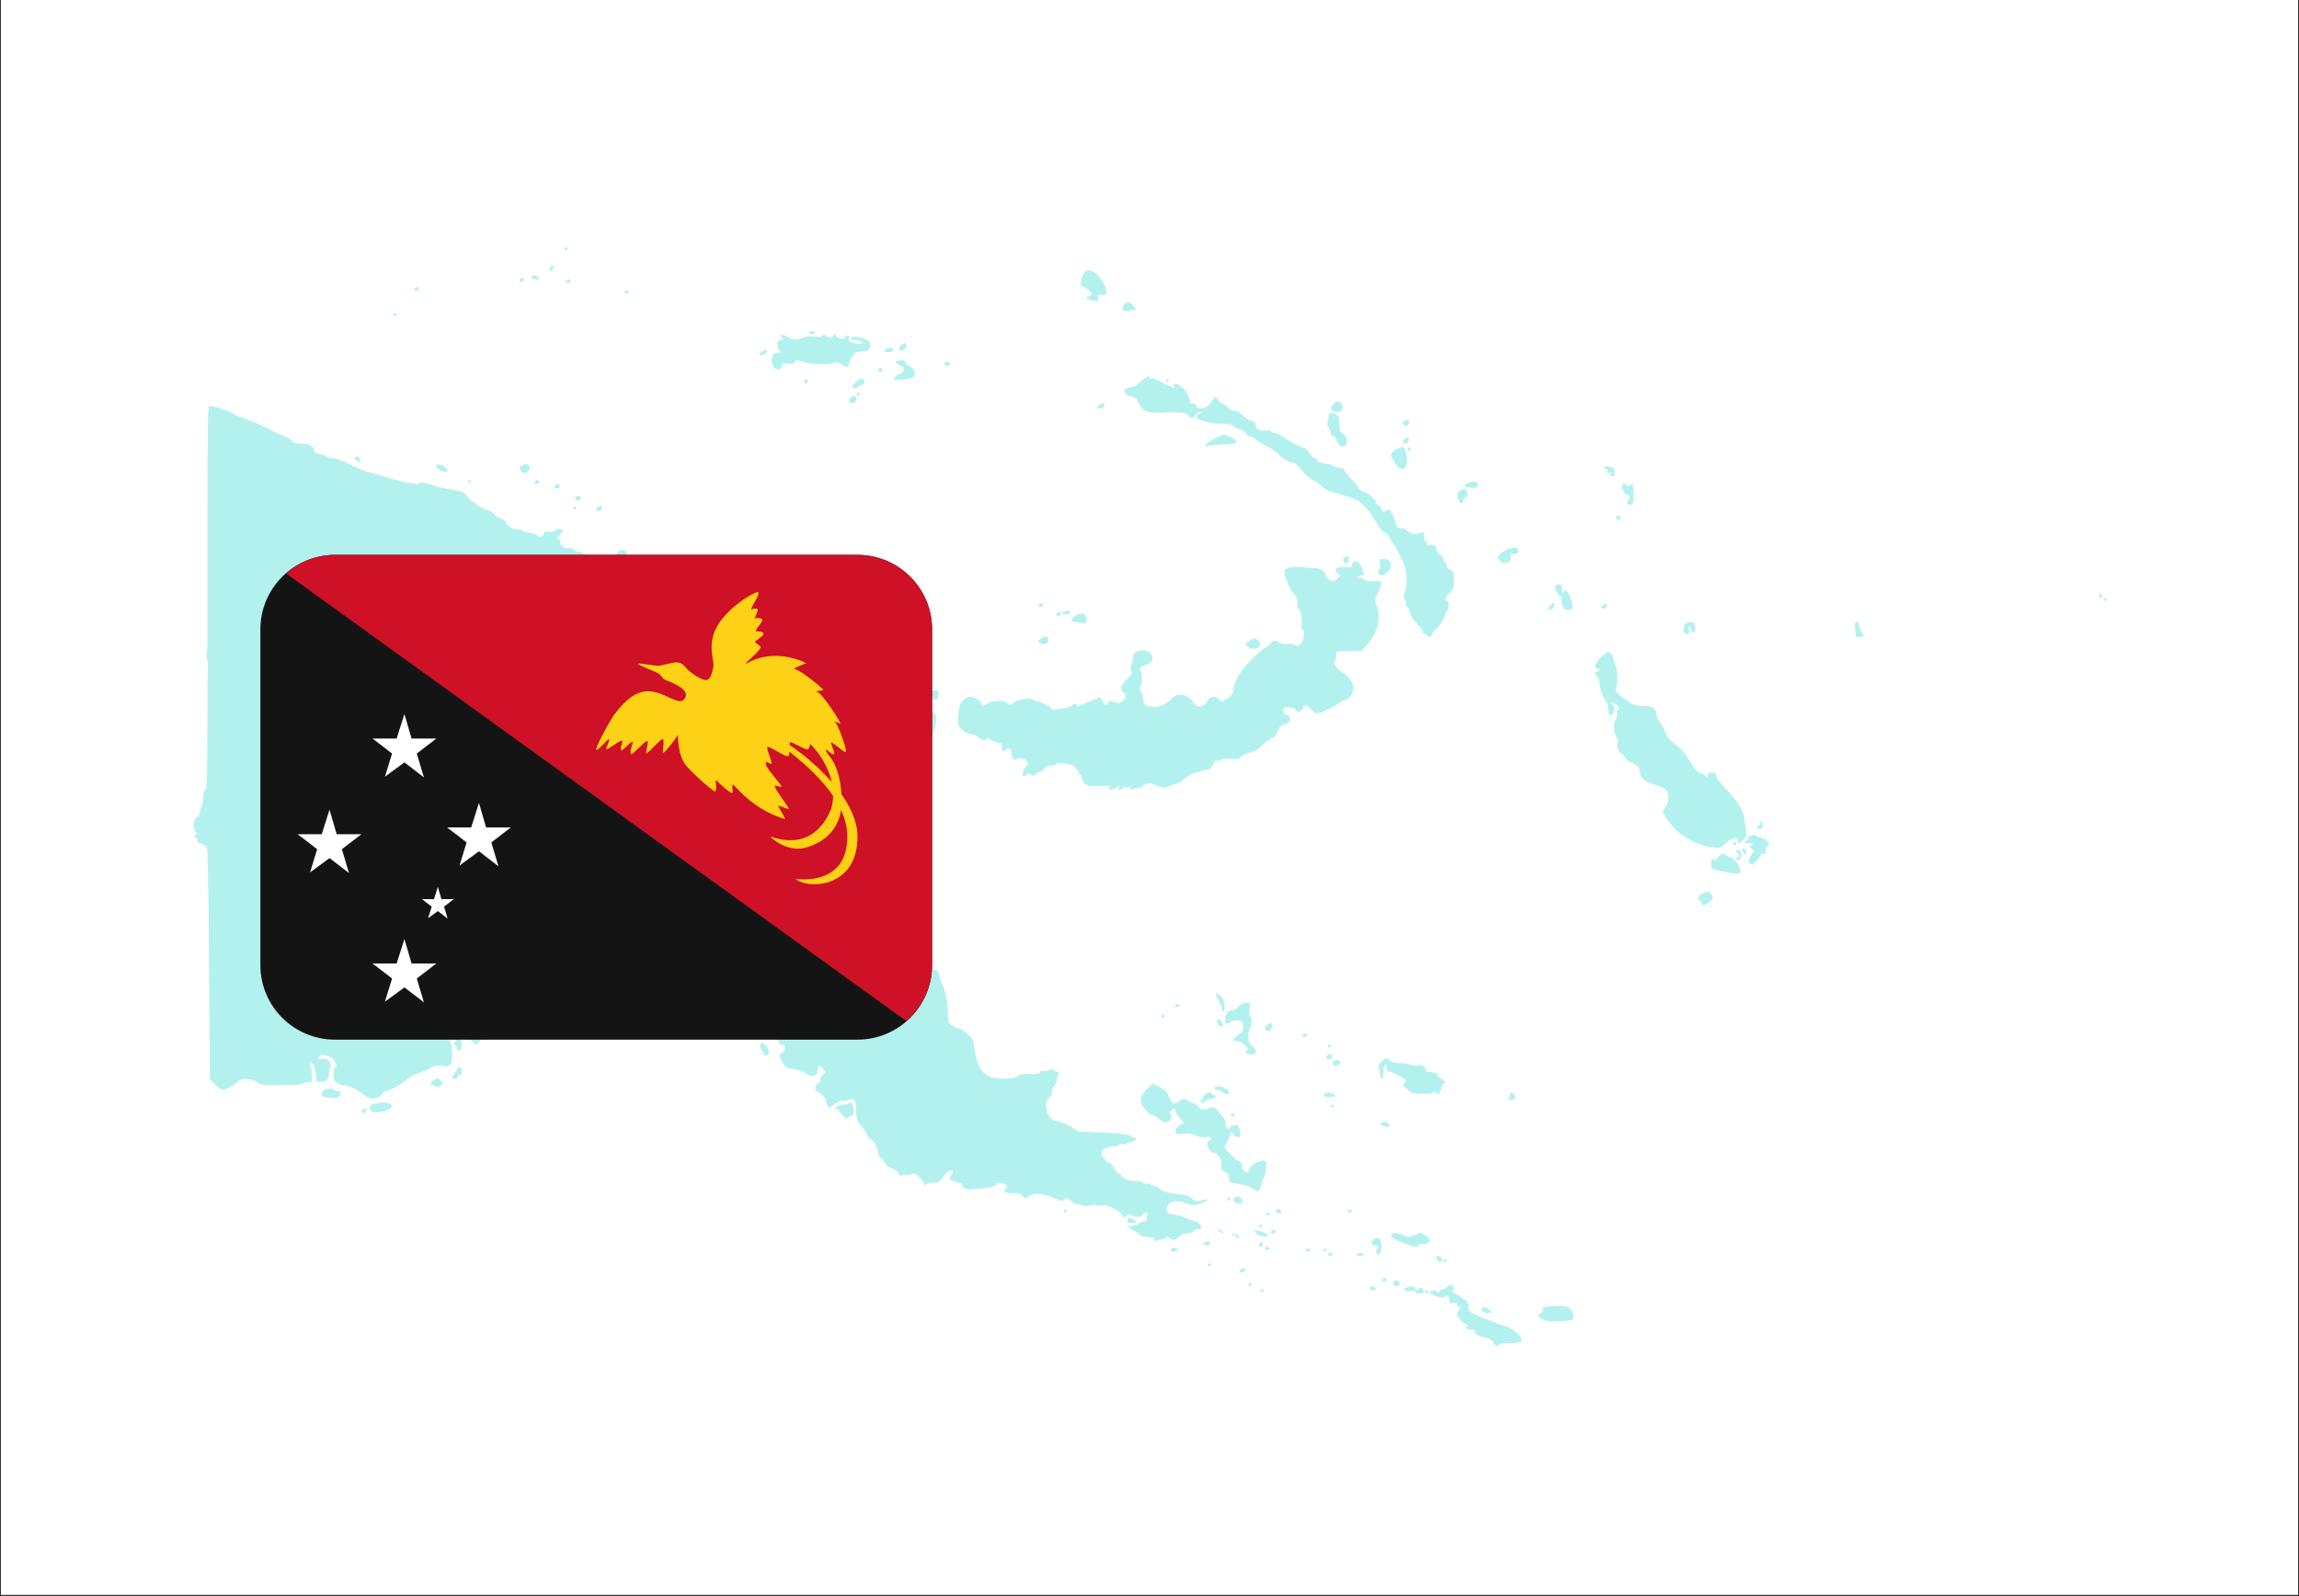 <svg xmlns="http://www.w3.org/2000/svg" xmlns:xlink="http://www.w3.org/1999/xlink" width="1080" zoomAndPan="magnify" viewBox="0 0 810 562.5" height="750" preserveAspectRatio="xMidYMid meet" version="1.0"><rect x="0" y="0" width="810" height="562.5" fill="#333333" stroke="none"/><defs><filter x="0%" y="0%" width="100%" height="100%" id="91f16d0d42"><feColorMatrix values="0 0 0 0 1 0 0 0 0 1 0 0 0 0 1 0 0 0 1 0" color-interpolation-filters="sRGB"/></filter><clipPath id="0bc33c0a66"><path d="M 0.359 0 L 809.641 0 L 809.641 562 L 0.359 562 Z M 0.359 0 " clip-rule="nonzero"/></clipPath><mask id="b9d5664f4a"><g filter="url(#91f16d0d42)"><rect x="-81" width="972" fill="#000000" y="-56.25" height="675" fill-opacity="0.3"/></g></mask><clipPath id="887d227f27"><path d="M 1 0.109 L 675.199 0.109 L 675.199 388 L 1 388 Z M 1 0.109 " clip-rule="nonzero"/></clipPath><clipPath id="cc13095eda"><rect x="0" width="676" y="0" height="389"/></clipPath><clipPath id="00f8904613"><path d="M 91.668 195.547 L 328.461 195.547 L 328.461 366.395 L 91.668 366.395 Z M 91.668 195.547 " clip-rule="nonzero"/></clipPath><clipPath id="2b402221e6"><path d="M 100 195.547 L 328.461 195.547 L 328.461 360 L 100 360 Z M 100 195.547 " clip-rule="nonzero"/></clipPath></defs><g clip-path="url(#0bc33c0a66)"><path fill="#ffffff" d="M 0.359 0 L 809.641 0 L 809.641 562 L 0.359 562 Z M 0.359 0 " fill-opacity="1" fill-rule="nonzero"/><path fill="#ffffff" d="M 0.359 0 L 809.641 0 L 809.641 562 L 0.359 562 Z M 0.359 0 " fill-opacity="1" fill-rule="nonzero"/></g><g mask="url(#b9d5664f4a)"><g transform="matrix(1, 0, 0, 1, 67, 87)"><g clip-path="url(#cc13095eda)"><g clip-path="url(#887d227f27)"><path fill="#00cfc8" d="M 456.309 373.605 L 458.496 375.297 C 458.496 375.859 456.309 375.824 455.391 375.242 C 454.48 374.668 455.078 373.605 456.309 373.605 Z M 482.5 373.188 C 484.125 373.168 485 373.352 485.691 373.805 C 487.066 374.703 487.898 377.184 487.098 377.988 C 486.805 378.277 484.57 378.574 482.133 378.645 C 478.809 378.738 477.348 378.555 476.293 377.914 C 474.609 376.895 474.539 376.469 475.922 375.73 C 476.531 375.406 476.832 374.852 476.656 374.391 C 476.492 373.961 476.441 373.594 476.543 373.574 C 476.648 373.559 478.473 373.422 480.602 373.277 C 481.332 373.227 481.957 373.195 482.5 373.188 Z M 435.77 367.797 C 436.062 367.797 436.301 368.035 436.301 368.324 C 436.301 368.613 436.062 368.852 435.77 368.852 C 435.48 368.852 435.242 368.613 435.242 368.324 C 435.242 368.035 435.48 367.797 435.77 367.797 Z M 377.629 367.266 C 377.922 367.266 378.16 367.504 378.16 367.797 C 378.16 368.086 377.922 368.324 377.629 368.324 C 377.34 368.324 377.102 368.086 377.102 367.797 C 377.102 367.504 377.34 367.266 377.629 367.266 Z M 431.18 366.43 C 431.441 366.508 431.543 366.691 431.543 366.996 C 431.543 367.965 432.156 368.023 433.043 367.141 C 433.566 366.617 433.801 366.645 434.199 367.273 C 435.008 368.551 434.805 368.852 433.129 368.852 C 432.254 368.852 431.543 368.586 431.543 368.258 C 431.543 367.879 430.969 367.777 429.977 367.977 C 429.117 368.148 428.262 368.043 428.074 367.742 C 427.621 367.008 427.848 366.848 429.84 366.496 C 430.492 366.383 430.914 366.355 431.18 366.43 Z M 416.566 366.305 C 417.895 366.562 418.074 367.797 416.785 367.797 C 416.137 367.797 415.688 367.453 415.688 366.965 C 415.688 366.473 416.047 366.203 416.566 366.305 Z M 444.508 366.027 C 445.43 366.379 445.543 367.621 444.676 367.91 C 444.344 368.02 445.402 368.809 447.027 369.66 C 449.902 371.164 450.91 372.562 450.32 374.227 C 450.168 374.645 450.855 375.309 452.039 375.875 C 455.277 377.441 461.262 379.797 463.539 380.406 C 465.734 380.992 469.07 383.762 469.07 384.996 C 469.07 386.117 468.113 386.418 464.52 386.418 C 462.66 386.418 461.141 386.625 461.141 386.879 C 461.141 387.875 459.504 387.273 459.062 386.117 C 458.707 385.188 457.887 384.723 455.641 384.184 C 453.379 383.641 452.684 383.246 452.684 382.504 C 452.684 381.773 452.285 381.531 451.098 381.531 C 449.508 381.531 448.934 380.777 450.172 380.32 C 450.535 380.188 450.223 379.914 449.473 379.715 C 448.211 379.375 446.34 377.047 446.34 375.809 C 446.34 375.512 446.715 374.895 447.172 374.438 C 447.926 373.684 447.926 373.605 447.172 373.605 C 446.715 373.605 446.34 373.223 446.34 372.758 C 446.34 372.113 446.02 371.988 445.02 372.238 C 443.879 372.523 443.699 372.395 443.699 371.27 C 443.699 369.77 442.719 368.934 442.109 369.914 C 441.773 370.453 441.219 370.445 439.262 369.867 C 437.922 369.473 436.828 368.844 436.828 368.473 C 436.828 367.598 439.465 367.582 439.484 368.457 C 439.496 368.82 439.742 368.703 440.043 368.191 C 440.336 367.684 440.941 367.266 441.383 367.266 C 441.828 367.266 442.535 366.922 442.961 366.496 C 443.383 366.074 444.078 365.863 444.508 366.027 Z M 373.402 365.156 C 373.691 365.156 373.93 365.391 373.93 365.684 C 373.93 365.973 373.691 366.211 373.402 366.211 C 373.113 366.211 372.875 365.973 372.875 365.684 C 372.875 365.391 373.113 365.156 373.402 365.156 Z M 425.465 364.281 C 425.754 364.375 426.07 364.848 426.164 365.328 C 426.359 366.34 424.438 366.586 423.844 365.625 C 423.445 364.98 424.617 364.016 425.465 364.281 Z M 421.285 363.367 C 421.422 363.449 421.5 363.613 421.5 363.852 C 421.5 364.277 421.145 364.625 420.707 364.625 C 420.27 364.625 419.914 364.414 419.914 364.156 C 419.914 363.895 420.27 363.547 420.707 363.379 C 420.949 363.285 421.148 363.285 421.285 363.367 Z M 371.68 360.09 C 371.812 360.219 371.766 360.582 371.574 360.895 C 371.152 361.574 369.703 361.645 369.703 360.984 C 369.703 360.449 371.312 359.719 371.68 360.09 Z M 359.133 358.285 C 359.422 358.285 359.66 358.523 359.66 358.816 C 359.66 359.105 359.422 359.344 359.133 359.344 C 358.84 359.344 358.602 359.105 358.602 358.816 C 358.602 358.523 358.84 358.285 359.133 358.285 Z M 442.113 356.703 C 442.402 356.703 442.641 356.938 442.641 357.23 C 442.641 357.52 442.402 357.758 442.113 357.758 C 441.82 357.758 441.586 357.52 441.586 357.23 C 441.586 356.938 441.82 356.703 442.113 356.703 Z M 439.641 355.66 C 440.266 355.695 441.055 356.309 441.055 356.949 C 441.055 357.984 440.316 357.984 439.461 356.953 C 439.094 356.512 438.934 356.004 439.109 355.832 C 439.242 355.695 439.434 355.645 439.641 355.66 Z M 412.25 354.59 C 412.977 354.59 413.57 354.828 413.57 355.117 C 413.57 355.406 412.977 355.645 412.25 355.645 C 411.523 355.645 410.93 355.406 410.93 355.117 C 410.93 354.828 411.523 354.59 412.25 354.59 Z M 402.258 354.387 C 402.395 354.469 402.473 354.633 402.473 354.871 C 402.473 355.297 402.117 355.645 401.68 355.645 C 401.242 355.645 400.887 355.434 400.887 355.172 C 400.887 354.914 401.242 354.566 401.68 354.398 C 401.922 354.305 402.121 354.305 402.258 354.387 Z M 399.828 353.004 C 400.121 353.004 400.359 353.242 400.359 353.531 C 400.359 353.824 400.121 354.062 399.828 354.062 C 399.539 354.062 399.301 353.824 399.301 353.531 C 399.301 353.242 399.539 353.004 399.828 353.004 Z M 393.75 353.004 C 394.188 353.004 394.543 353.242 394.543 353.531 C 394.543 353.824 394.188 354.062 393.75 354.062 C 393.316 354.062 392.957 353.824 392.957 353.531 C 392.957 353.242 393.316 353.004 393.75 353.004 Z M 347.371 352.863 C 348.523 353.262 348.086 354.062 346.711 354.062 C 345.984 354.062 345.391 353.848 345.391 353.59 C 345.391 352.98 346.523 352.566 347.371 352.863 Z M 379.48 352.477 C 379.918 352.477 380.273 352.715 380.273 353.004 C 380.273 353.293 379.918 353.531 379.48 353.531 C 379.043 353.531 378.688 353.293 378.688 353.004 C 378.688 352.715 379.043 352.477 379.48 352.477 Z M 377.41 350.891 C 377.871 350.891 378.152 351.172 378.039 351.52 C 377.711 352.496 376.574 352.66 376.574 351.727 C 376.574 351.266 376.949 350.891 377.41 350.891 Z M 358.938 350.414 C 359.109 350.48 359.133 350.711 359.133 351.156 C 359.133 351.594 358.66 351.949 358.074 351.949 C 357.492 351.949 357.02 351.734 357.02 351.477 C 357.02 351.215 357.395 350.859 357.852 350.684 C 358.445 350.457 358.766 350.352 358.938 350.414 Z M 418.082 349.215 C 419.203 349.07 419.93 350.609 419.754 353.262 C 419.629 355.137 417.801 355.922 417.801 354.098 C 417.801 353.496 418.051 353.004 418.359 353.004 C 418.668 353.004 418.773 352.766 418.594 352.477 C 418.414 352.184 417.805 351.949 417.242 351.949 C 416.09 351.949 415.887 350.902 416.848 349.941 C 417.293 349.496 417.711 349.262 418.082 349.215 Z M 367.324 347.77 C 367.906 347.754 368.707 347.945 369.105 348.195 C 369.504 348.449 369.703 348.98 369.543 349.379 C 369.375 349.805 369.242 349.848 369.215 349.48 C 369.191 349.145 368.52 348.629 367.719 348.336 C 366.59 347.922 366.5 347.797 367.324 347.77 Z M 433.332 347.559 C 433.785 347.551 434.195 347.754 434.902 348.164 C 437.648 349.754 437.219 351.395 434.051 351.41 C 433.254 351.414 432.598 351.656 432.598 351.949 C 432.598 352.625 431.117 352.57 429.43 351.828 C 428.703 351.508 427.035 350.855 425.73 350.375 C 423.328 349.492 422.383 348.105 423.809 347.559 C 424.23 347.395 425.699 347.688 427.07 348.207 C 429.453 349.109 429.645 349.109 431.477 348.219 C 432.371 347.781 432.875 347.566 433.332 347.559 Z M 376.152 346.66 C 376.559 346.719 377.059 346.863 377.629 347.102 C 378.789 347.59 379.738 348.164 379.738 348.383 C 379.75 349.059 376.887 348.781 375.859 348.004 C 374.602 347.051 374.941 346.48 376.152 346.66 Z M 382.172 346.461 C 382.309 346.543 382.387 346.707 382.387 346.945 C 382.387 347.371 382.031 347.723 381.594 347.723 C 381.16 347.723 380.801 347.508 380.801 347.25 C 380.801 346.988 381.16 346.641 381.594 346.473 C 381.836 346.379 382.035 346.379 382.172 346.461 Z M 361.816 346.336 C 361.836 346.273 362.125 346.344 362.699 346.488 C 363.352 346.652 363.887 346.996 363.887 347.254 C 363.887 347.883 363.734 347.848 362.535 346.953 C 362.039 346.586 361.793 346.395 361.816 346.336 Z M 377.102 344.551 C 377.395 344.551 377.629 344.789 377.629 345.078 C 377.629 345.371 377.395 345.609 377.102 345.609 C 376.812 345.609 376.574 345.371 376.574 345.078 C 376.574 344.789 376.812 344.551 377.102 344.551 Z M 330.59 342.18 C 330.59 342.086 331.184 342.285 331.906 342.621 C 332.633 342.957 333.227 343.41 333.23 343.625 C 333.23 343.844 332.496 344.023 331.59 344.023 C 330.312 344.023 330.02 343.84 330.27 343.188 C 330.445 342.727 330.59 342.273 330.59 342.18 Z M 379.746 340.324 C 380.035 340.324 380.273 340.562 380.273 340.855 C 380.273 341.145 380.035 341.383 379.746 341.383 C 379.453 341.383 379.215 341.145 379.215 340.855 C 379.215 340.562 379.453 340.324 379.746 340.324 Z M 308.391 339.27 C 308.684 339.27 308.922 339.508 308.922 339.797 C 308.922 340.086 308.684 340.324 308.391 340.324 C 308.102 340.324 307.863 340.086 307.863 339.797 C 307.863 339.508 308.102 339.27 308.391 339.27 Z M 408.551 339.27 C 408.988 339.27 409.344 339.508 409.344 339.797 C 409.344 340.086 408.988 340.324 408.551 340.324 C 408.113 340.324 407.758 340.086 407.758 339.797 C 407.758 339.508 408.113 339.27 408.551 339.27 Z M 383.586 339.078 C 383.785 339.102 383.949 339.219 384.082 339.43 C 384.961 340.809 384.363 341.266 382.918 340.316 C 382.219 339.859 382.219 339.734 382.902 339.297 C 383.16 339.129 383.391 339.059 383.586 339.078 Z M 366.004 335.043 C 366.293 335.043 366.531 335.281 366.531 335.57 C 366.531 335.863 366.293 336.098 366.004 336.098 C 365.711 336.098 365.473 335.863 365.473 335.57 C 365.473 335.281 365.711 335.043 366.004 335.043 Z M 369.75 334.816 C 370.223 334.996 370.574 335.414 370.664 336.016 C 370.801 336.934 370.566 337.156 369.457 337.156 C 368.688 337.156 367.941 336.785 367.758 336.309 C 367.582 335.844 367.738 335.277 368.109 335.047 C 368.68 334.695 369.273 334.637 369.75 334.816 Z M 420.328 308.41 C 420.844 308.305 421.457 308.375 421.832 308.684 C 422.605 309.328 422.816 310.262 422.16 310.141 L 420.574 309.84 C 419.922 309.715 419.387 309.414 419.387 309.176 C 419.387 308.793 419.809 308.512 420.328 308.41 Z M 367.324 305.379 C 367.602 305.379 367.91 305.637 368.016 305.949 C 368.121 306.262 367.809 306.516 367.324 306.516 C 366.84 306.516 366.527 306.262 366.633 305.949 C 366.738 305.637 367.047 305.379 367.324 305.379 Z M 61.93 303.637 C 62.039 303.727 62.059 303.922 62 304.227 C 61.781 305.348 60.508 305.809 60.508 304.766 C 60.508 304.34 60.879 303.844 61.336 303.668 C 61.629 303.559 61.824 303.543 61.93 303.637 Z M 402.473 302.289 C 402.762 302.289 403 302.527 403 302.816 C 403 303.109 402.762 303.348 402.473 303.348 C 402.18 303.348 401.945 303.109 401.945 302.816 C 401.945 302.527 402.184 302.289 402.473 302.289 Z M 69.184 301.648 C 70.285 301.82 71.078 302.211 71.074 302.742 C 71.062 304.625 64.023 305.922 63.352 304.164 C 62.918 303.039 63.504 302.387 65.414 301.867 C 66.664 301.527 68.078 301.477 69.184 301.648 Z M 233.176 301.637 C 233.367 301.82 233.484 302.266 233.637 303.074 C 234.02 305.121 233.617 306.75 232.848 306.273 C 232.57 306.105 232.137 306.336 231.883 306.793 C 231.484 307.504 231.219 307.422 230 306.203 C 229.219 305.426 228.582 304.582 228.582 304.332 C 228.582 304.078 228.164 303.867 227.656 303.859 C 226.82 303.844 226.832 303.766 227.758 303.066 C 228.32 302.641 229.348 302.289 230.039 302.289 C 230.73 302.289 231.742 302.051 232.293 301.754 C 232.727 301.523 232.988 301.449 233.176 301.637 Z M 400.301 298.121 C 400.879 297.949 401.621 297.977 402.262 298.273 C 404.121 299.133 403.805 299.648 401.414 299.648 C 400.254 299.648 399.301 299.422 399.301 299.145 C 399.301 298.66 399.719 298.293 400.301 298.121 Z M 465.52 298.062 C 466.391 298.062 467.133 299.465 466.66 300.223 C 466.258 300.875 464.312 300.836 464.312 300.176 C 464.312 299.887 464.543 299.648 464.824 299.648 C 465.105 299.648 465.199 299.293 465.031 298.855 C 464.844 298.367 465.031 298.062 465.52 298.062 Z M 359.348 297.828 C 359.605 297.816 359.723 297.996 359.867 298.363 C 360.039 298.816 360.422 299.039 360.715 298.859 C 361.008 298.676 361.246 298.898 361.246 299.352 C 361.246 299.871 360.773 300.176 359.961 300.176 C 359.258 300.176 358.32 300.535 357.887 300.969 C 356.98 301.875 355.961 302.016 355.961 301.234 C 355.961 300.941 356.191 300.703 356.473 300.703 C 356.754 300.703 356.867 300.402 356.727 300.031 C 356.586 299.664 357.16 298.949 358.008 298.449 C 358.699 298.043 359.09 297.84 359.348 297.828 Z M 50.02 296.711 C 50.375 296.762 50.648 296.875 50.762 297.059 C 50.922 297.32 51.516 297.535 52.082 297.535 C 53.406 297.535 53.41 298.922 52.086 299.629 C 51.523 299.93 50.988 300.133 50.895 300.086 C 50.805 300.035 49.719 299.902 48.484 299.789 C 46.238 299.586 45.805 299.035 46.734 297.566 C 47.141 296.926 48.949 296.551 50.02 296.711 Z M 362.566 295.949 C 363.586 295.949 364.418 296.203 364.418 296.508 C 364.418 296.816 364.629 296.938 364.891 296.777 C 365.285 296.535 366.004 297.566 366.004 298.371 C 366.004 298.922 364.082 298.473 363.473 297.777 C 363.098 297.355 362.324 297.008 361.754 297.008 C 361.184 297.008 360.719 296.77 360.719 296.48 C 360.719 296.188 361.551 295.949 362.566 295.949 Z M 339.273 294.809 L 341.672 296.102 C 343.555 297.113 344.254 297.887 344.941 299.707 C 345.879 302.199 346.566 302.398 348.91 300.867 C 350.027 300.133 350.273 300.137 351.449 300.906 C 352.164 301.379 353.074 301.762 353.469 301.762 C 353.863 301.762 354.691 302.344 355.309 303.055 C 356.262 304.148 356.676 304.273 358.027 303.887 C 358.906 303.637 359.828 303.305 360.078 303.148 C 360.832 302.684 365.07 307.562 364.805 308.586 C 364.672 309.09 364.887 309.949 365.285 310.488 C 365.68 311.031 366.004 311.227 366.004 310.926 C 366.004 310.195 368.34 309.168 369.023 309.602 C 369.324 309.793 369.738 310.723 369.941 311.668 C 370.434 313.934 369.098 314.57 367.605 312.781 C 366.816 311.832 366.562 311.734 366.551 312.379 C 366.527 313.383 365.07 316.414 364.414 316.816 C 363.863 317.16 367.852 321.375 369.621 322.32 C 370.449 322.762 370.773 323.309 370.602 323.969 C 370.438 324.602 370.766 325.234 371.512 325.723 C 372.609 326.441 372.719 326.391 373.262 324.945 C 373.645 323.938 374.523 323.121 375.801 322.586 C 378.773 321.344 379.426 321.852 379.039 325.109 C 378.859 326.605 378.473 328.074 378.172 328.371 C 377.875 328.672 377.625 329.402 377.613 329.996 C 377.598 330.977 376.496 332.953 375.988 332.914 C 375.875 332.902 375.309 332.539 374.734 332.105 C 373.625 331.266 371.238 330.527 367.984 330.02 C 366.207 329.746 366.004 329.551 366.004 328.137 C 366.004 326.945 365.684 326.441 364.684 326.062 C 363.59 325.648 363.359 325.207 363.359 323.531 C 363.359 321.316 361.855 319.195 360.285 319.195 C 359.73 319.195 359.105 318.508 358.715 317.477 C 358.168 316.035 358.191 315.668 358.863 315.172 C 360.266 314.145 359.777 313.43 357.879 313.738 C 356.762 313.922 355.402 313.695 354.227 313.137 C 352.852 312.484 351.707 312.344 349.934 312.609 C 347.906 312.914 347.457 312.824 347.156 312.039 C 346.812 311.141 348.109 309.617 349.758 308.992 C 350.188 308.828 349.914 308.266 348.965 307.352 C 348.168 306.582 347.367 305.359 347.184 304.625 C 346.867 303.375 346.789 303.348 345.883 304.168 C 345.121 304.859 345.043 305.238 345.512 305.988 C 345.973 306.727 345.918 307.121 345.258 307.781 C 344.062 308.973 342.926 308.84 341.277 307.309 C 340.492 306.582 339.449 305.988 338.957 305.988 C 338.469 305.988 337.32 305.098 336.41 304.008 C 334.219 301.391 334.48 299.195 337.289 296.625 Z M 87.277 292.992 C 87.559 293.023 87.793 293.281 88.281 293.801 C 88.941 294.504 89.043 294.824 88.746 295.297 C 88.328 295.965 86.148 296.34 86.148 295.746 C 86.148 295.539 85.82 295.371 85.418 295.371 C 84.363 295.371 84.684 294.328 85.973 293.574 C 86.664 293.172 86.996 292.965 87.277 292.992 Z M 95.312 289.086 C 95.543 289.254 95.668 289.711 95.668 290.438 C 95.668 291.609 95.555 291.848 94.965 291.848 C 94.496 291.848 94.262 292.082 94.262 292.551 C 94.262 293.062 94.023 293.254 93.398 293.254 C 92.109 293.254 91.957 292.609 92.988 291.535 C 93.492 291.008 93.906 290.414 93.906 290.223 C 93.906 290.031 94.098 289.68 94.332 289.449 C 94.75 289.031 95.082 288.914 95.312 289.086 Z M 404.633 286.734 C 405.645 287.359 405.094 288.555 403.793 288.555 C 403.016 288.555 402.473 288.25 402.473 287.82 C 402.473 286.992 403.895 286.277 404.633 286.734 Z M 421.426 286.004 C 421.746 285.988 422.027 286.227 422.551 286.699 C 423.262 287.344 424.336 287.645 425.738 287.59 C 426.898 287.543 428.781 287.824 429.918 288.219 C 431.059 288.609 432.293 288.746 432.664 288.516 C 433.531 287.977 435.242 288.891 435.242 289.895 C 435.242 290.32 435.719 290.699 436.301 290.734 C 436.879 290.77 437.594 290.859 437.883 290.93 C 438.176 291.004 438.652 291.094 438.941 291.129 C 439.234 291.164 439.469 291.516 439.469 291.902 C 439.469 292.293 440.066 292.883 440.793 293.211 C 442.082 293.801 442.613 294.895 441.609 294.895 C 441.332 294.895 440.949 295.727 440.758 296.742 C 440.559 297.801 440.098 298.59 439.676 298.59 C 439.273 298.594 438.941 298.348 438.941 298.043 C 438.941 297.672 438.625 297.668 437.93 298.039 C 436.754 298.668 430.969 298.617 430.207 297.969 C 429.926 297.727 429.105 297.082 428.387 296.535 C 427.258 295.676 427.18 295.426 427.801 294.676 C 428.199 294.199 428.43 293.73 428.312 293.633 C 427.098 292.574 423.402 290.668 422.574 290.668 C 421.801 290.668 421.547 290.359 421.637 289.535 C 421.707 288.914 421.469 288.301 421.105 288.172 C 420.629 288.004 420.441 288.703 420.441 290.621 C 420.441 293.621 419.652 294.246 419.223 291.594 C 419.07 290.648 418.863 289.434 418.77 288.895 C 418.664 288.301 419.168 287.473 420.035 286.816 C 420.734 286.285 421.102 286.02 421.426 286.004 Z M 401.746 284.586 C 401.941 284.613 402.113 284.703 402.223 284.879 C 402.395 285.156 402.387 285.621 402.207 285.914 C 401.719 286.703 400.359 286.551 400.359 285.707 C 400.359 285.035 401.16 284.508 401.746 284.586 Z M 401.414 281.156 C 401.707 281.156 401.945 281.395 401.945 281.688 C 401.945 281.977 401.707 282.215 401.414 282.215 C 401.125 282.215 400.887 281.977 400.887 281.688 C 400.887 281.395 401.125 281.156 401.414 281.156 Z M 201.754 280.539 C 201.996 280.645 202.309 280.902 202.762 281.34 C 203.977 282.516 204.289 283.941 203.5 284.727 C 202.906 285.32 202.16 285.254 202.16 284.605 C 202.16 284.309 201.844 283.723 201.457 283.305 C 200.664 282.457 200.539 281.273 201.176 280.637 C 201.34 280.473 201.512 280.43 201.754 280.539 Z M 94.172 278.504 C 94.348 278.465 94.598 278.648 95.027 279.035 C 96.266 280.156 95.57 284.023 94.273 283.219 C 94.074 283.098 93.906 282.68 93.906 282.297 C 93.906 281.914 93.668 281.512 93.379 281.402 C 92.793 281.176 92.645 280.215 93.195 280.215 C 93.387 280.215 93.641 279.82 93.762 279.332 C 93.895 278.816 93.996 278.547 94.172 278.504 Z M 393.273 277.258 C 393.41 277.34 393.488 277.504 393.488 277.742 C 393.488 278.168 393.129 278.516 392.695 278.516 C 392.258 278.516 391.902 278.305 391.902 278.047 C 391.902 277.785 392.258 277.438 392.695 277.27 C 392.938 277.176 393.133 277.176 393.273 277.258 Z M 381.184 273.52 C 381.34 273.629 381.312 273.988 381.234 274.68 C 381.074 276.066 379.844 276.855 379.059 276.07 C 378.32 275.336 378.715 274.449 380.047 273.844 C 380.691 273.547 381.027 273.41 381.184 273.52 Z M 362.199 272.18 C 362.855 272.18 363.887 273.371 363.891 274.133 C 363.891 274.848 363.559 274.922 362.434 274.469 C 361.715 274.18 361.508 272.18 362.199 272.18 Z M 342.746 270.594 C 343.039 270.594 343.277 270.832 343.277 271.121 C 343.277 271.41 343.039 271.648 342.746 271.648 C 342.457 271.648 342.219 271.41 342.219 271.121 C 342.219 270.832 342.457 270.594 342.746 270.594 Z M 107.117 268.969 C 107.441 268.898 107.66 268.996 107.66 269.289 C 107.66 269.484 107.977 269.641 108.367 269.641 C 108.836 269.641 109.07 269.879 109.07 270.348 C 109.07 270.816 108.836 271.051 108.367 271.051 C 107.977 271.051 107.66 271.211 107.66 271.406 C 107.66 271.992 105.641 271.809 105.406 271.199 C 105.109 270.43 105.098 270.461 105.965 269.656 C 106.371 269.273 106.797 269.035 107.117 268.969 Z M 85.68 268.965 C 85.961 268.941 86.148 269.047 86.148 269.289 C 86.148 269.484 86.625 269.641 87.207 269.641 C 87.789 269.641 88.266 269.801 88.266 269.996 C 88.266 270.188 88.734 270.348 89.305 270.348 C 89.875 270.348 90.438 270.504 90.559 270.699 C 90.68 270.895 91.059 271.051 91.406 271.051 C 92.273 271.051 94.016 271.957 94.785 272.812 C 95.141 273.203 95.609 273.52 95.836 273.52 C 96.059 273.52 96.699 273.996 97.258 274.578 C 97.914 275.262 98.621 275.633 99.262 275.633 C 99.809 275.633 100.254 275.793 100.254 275.984 C 100.254 276.18 100.66 276.34 101.152 276.34 C 101.645 276.34 102.453 276.742 102.945 277.234 L 103.844 278.133 L 102.246 279.727 L 100.652 281.32 L 98.902 279.535 C 97.383 277.984 96.969 277.75 95.758 277.75 C 93.551 277.75 91.586 276.512 90.578 274.484 C 90.363 274.051 89.188 273.195 87.965 272.586 C 84.887 271.051 83.836 270.047 84.656 269.422 C 85.023 269.145 85.395 268.988 85.68 268.965 Z M 347.77 266.895 C 348.203 266.895 348.562 267.133 348.562 267.422 C 348.562 267.715 348.203 267.953 347.77 267.953 C 347.332 267.953 346.977 267.715 346.977 267.422 C 346.977 267.133 347.332 266.895 347.77 266.895 Z M 79.363 266.852 C 80.387 266.855 81.484 267.004 82.043 267.293 C 83.367 267.98 82.551 268.586 80.301 268.586 C 78.16 268.586 76.539 267.914 77.129 267.273 C 77.391 266.988 78.34 266.848 79.363 266.852 Z M 372.113 266.367 C 373.508 266.367 373.539 266.43 373.219 268.742 C 373.023 270.168 373.102 271.121 373.414 271.121 C 374.078 271.121 374.094 274.445 373.43 275.109 C 373.156 275.387 372.871 276.652 372.797 277.926 C 372.68 279.887 372.883 280.426 374.125 281.496 C 374.934 282.191 375.516 283.148 375.422 283.633 C 375.23 284.621 374.711 284.805 373.008 284.48 C 371.707 284.234 371.434 283.516 372.477 283.09 C 373.598 282.633 369.82 279.465 368.609 279.848 C 368.047 280.027 367.59 279.93 367.59 279.629 C 367.59 279.082 367.918 278.75 370.117 277.062 C 371.09 276.316 371.258 275.82 370.984 274.477 C 370.719 273.164 370.336 272.766 369.172 272.594 C 368.363 272.473 367.27 272.688 366.75 273.07 C 365.246 274.168 364.535 273.895 364.617 272.254 C 364.707 270.441 365.863 268.902 366.973 269.117 C 367.41 269.203 368.426 268.617 369.227 267.82 C 370.098 266.949 371.254 266.367 372.113 266.367 Z M 90.738 266.145 C 91.113 266.18 91.492 266.406 91.793 266.824 C 92.145 267.309 92.703 267.527 93.613 267.527 C 94.332 267.527 95.027 267.699 95.16 267.906 C 95.309 268.152 95.664 268.031 96.156 267.566 L 96.922 266.848 L 97.387 267.902 C 97.645 268.484 97.762 269.195 97.652 269.484 C 97.383 270.18 96.281 270.59 96.102 270.059 C 95.93 269.539 94.531 269.512 94.027 270.016 C 93.766 270.277 93.301 270.176 92.461 269.668 C 91.801 269.27 90.902 268.789 90.461 268.594 C 89.449 268.152 89.117 267.32 89.68 266.645 C 89.984 266.277 90.359 266.113 90.738 266.145 Z M 85.484 264.395 C 86.078 264.453 86.711 264.758 87.277 265.301 C 88.676 266.645 88.555 267.176 86.855 267.176 C 86.078 267.176 85.445 267.016 85.445 266.824 C 85.445 266.629 85.199 266.469 84.898 266.469 C 83.844 266.469 83.328 265.66 83.945 264.973 C 84.344 264.523 84.895 264.336 85.484 264.395 Z M 100.254 264.355 C 100.789 264.355 101.426 264.594 101.664 264.883 C 101.906 265.176 102.273 265.414 102.48 265.414 C 103.809 265.414 105.219 268.637 104.062 269.02 C 103.539 269.195 101.895 268.406 101.309 267.695 C 101.07 267.41 100.574 267.176 100.211 267.176 C 99.848 267.176 99.551 267.016 99.551 266.824 C 99.551 266.629 99.301 266.469 98.996 266.469 C 98.691 266.469 98.203 266.23 97.914 265.941 C 97.457 265.488 97.457 265.414 97.895 265.414 C 98.176 265.414 98.602 265.176 98.844 264.883 C 99.086 264.594 99.723 264.355 100.254 264.355 Z M 93.102 263.711 C 94.266 263.488 95.672 264.105 95.672 265.141 C 95.672 266.586 93.938 266.855 92.488 265.637 C 91.57 264.863 91.539 264.758 92.07 264.227 C 92.348 263.949 92.711 263.781 93.102 263.711 Z M 81.516 263.645 C 81.938 263.703 82.273 263.953 82.273 264.355 C 82.273 264.824 82.035 265.059 81.566 265.059 C 81.18 265.059 80.859 265.219 80.859 265.414 C 80.859 265.605 80.621 265.766 80.332 265.766 C 79.699 265.766 79.633 264.668 80.227 264.074 C 80.582 263.719 81.094 263.586 81.516 263.645 Z M 361.949 263.266 C 362.359 263.43 362.891 263.781 363.359 264.254 C 364.516 265.406 364.883 269.535 363.832 269.535 C 363.512 269.535 363.371 269.215 363.523 268.82 C 363.672 268.426 363.223 267.094 362.52 265.859 C 361.82 264.629 361.246 263.523 361.246 263.406 C 361.246 263.125 361.539 263.102 361.949 263.266 Z M 105.211 260.125 C 105.949 260.125 105.43 262.754 104.664 262.895 C 104.273 262.969 103.84 263.207 103.699 263.426 C 103.543 263.664 103.438 263.512 103.434 263.055 C 103.43 262.629 103.27 262.184 103.074 262.062 C 102.301 261.586 102.734 260.832 103.781 260.832 C 104.363 260.832 104.84 260.672 104.84 260.48 C 104.84 260.285 105.008 260.125 105.211 260.125 Z M 103.09 256.98 C 103.316 256.949 103.629 257.105 103.984 257.457 C 105.113 258.59 104.184 259.961 102.781 259.227 C 102.277 258.965 102.105 258.703 102.34 258.559 C 102.551 258.43 102.723 258.016 102.723 257.637 C 102.723 257.234 102.863 257.012 103.09 256.98 Z M 101.887 253.441 C 102.578 253.469 103.258 253.754 103.766 254.293 C 104.844 255.441 104.121 256.234 101.898 256.332 C 99.465 256.438 98.582 255.441 99.969 254.148 C 100.504 253.648 101.199 253.414 101.887 253.441 Z M 111.922 243.934 C 112.113 243.922 112.277 244.031 112.422 244.266 C 112.539 244.461 113.137 244.617 113.742 244.617 C 114.387 244.617 115.18 244.938 115.66 245.387 L 116.48 246.156 L 115.711 246.973 C 114.613 248.141 113.66 247.969 111.629 246.23 C 110.738 245.469 110.637 244.957 111.258 244.336 C 111.516 244.078 111.734 243.945 111.922 243.934 Z M 122.672 242.922 C 123.09 242.844 123.5 242.992 123.969 243.348 C 124.695 243.898 124.793 244.969 124.113 244.969 C 123.852 244.969 123.352 245.289 123 245.676 C 122.246 246.508 121.555 246.57 120.859 245.875 C 120.168 245.188 120.215 244.98 121.301 243.844 C 121.82 243.305 122.254 243 122.672 242.922 Z M 125.898 240.324 C 126.441 240.305 126.867 240.996 126.363 241.605 C 126.113 241.906 125.766 242.152 125.59 242.152 C 125.02 242.152 124.863 241.145 125.348 240.609 C 125.523 240.414 125.719 240.328 125.898 240.324 Z M 129.656 240.312 C 129.695 240.406 129.738 240.609 129.781 240.895 C 129.867 241.461 130.398 242.355 130.961 242.883 C 131.527 243.414 131.992 244.086 131.992 244.383 C 131.992 244.676 132.422 245.258 132.949 245.676 L 133.91 246.43 L 132.336 246.316 C 130.883 246.215 130.707 246.094 130.031 244.734 C 129.629 243.926 129.09 243.008 128.836 242.699 C 128.441 242.23 128.461 242.035 128.945 241.5 C 129.262 241.148 129.547 240.637 129.574 240.363 C 129.59 240.223 129.621 240.215 129.656 240.312 Z M 134.852 236.008 C 135.344 235.883 135.938 236.219 136.344 237.09 C 136.891 238.27 136.898 238.602 136.371 238.602 C 136.145 238.602 135.676 238.855 135.336 239.164 C 134.43 239.98 133.965 239.48 133.965 237.699 C 133.965 236.727 134.355 236.137 134.852 236.008 Z M 125.547 233.371 C 125.809 233.363 125.996 233.512 125.996 233.824 C 125.996 234.094 126.234 234.508 126.527 234.75 C 127.23 235.336 127.199 237.531 126.473 238.332 C 125.863 239.004 124.938 237.988 124.938 236.648 C 124.938 236.379 124.781 236.16 124.586 236.16 C 124.086 236.16 124.148 234.465 124.676 233.867 C 124.957 233.547 125.289 233.379 125.547 233.371 Z M 138.766 233.066 C 138.848 233.078 138.895 233.207 138.945 233.449 C 139.016 233.77 139.215 234.184 139.387 234.363 C 139.836 234.836 139.785 236.105 139.297 236.59 C 138.406 237.48 137.512 234.297 138.383 233.348 C 138.57 233.145 138.684 233.051 138.766 233.066 Z M 233.16 229.758 C 234.129 230.129 234.051 231.316 233.031 231.707 C 231.852 232.16 231.758 232.129 231.395 231.184 C 231.023 230.219 232.098 229.352 233.16 229.758 Z M 534.863 227.34 C 535.355 227.414 535.715 227.762 536.117 228.402 C 536.75 229.414 536.672 229.66 535.367 230.781 C 533.711 232.203 532.492 232.398 532.492 231.234 C 532.492 230.801 532.254 230.445 531.965 230.445 C 530.863 230.445 531.496 228.473 532.781 227.887 C 533.734 227.453 534.367 227.262 534.863 227.34 Z M 539.871 213.848 C 540.219 213.73 540.48 213.906 540.902 214.289 C 541.41 214.75 542.211 215.125 542.684 215.125 C 543.797 215.125 546.234 218.332 546.234 219.797 C 546.234 220.742 545.945 220.922 544.52 220.867 C 543.574 220.832 541.242 220.43 539.34 219.98 C 535.934 219.176 535.875 219.133 535.875 217.406 C 535.875 216.441 536.066 215.652 536.301 215.652 C 536.531 215.652 536.723 215.926 536.723 216.258 C 536.723 216.594 537.457 216.098 538.352 215.16 C 539.105 214.375 539.531 213.965 539.871 213.848 Z M 545.406 212.5 C 545.805 212.547 546.246 212.801 546.406 213.223 C 546.84 214.352 546.207 216.18 545.383 216.18 C 544.98 216.18 544.648 215.941 544.648 215.652 C 544.648 215.363 544.887 215.125 545.18 215.125 C 545.469 215.125 545.707 214.766 545.707 214.332 C 545.707 213.895 545.469 213.539 545.18 213.539 C 544.887 213.539 544.648 213.301 544.648 213.012 C 544.648 212.609 545.008 212.453 545.406 212.5 Z M 547.395 212.027 C 547.531 212.102 547.688 212.25 547.84 212.5 C 548.469 213.484 548.48 214.066 547.879 214.066 C 547.617 214.066 547.258 213.676 547.074 213.199 C 546.742 212.336 546.988 211.816 547.395 212.027 Z M 544.121 209.84 C 544.414 209.84 544.652 210.078 544.652 210.371 C 544.652 210.66 544.414 210.898 544.121 210.898 C 543.832 210.898 543.594 210.66 543.594 210.371 C 543.594 210.078 543.832 209.84 544.121 209.84 Z M 551.32 207.328 C 551.645 207.375 551.91 207.5 552.047 207.723 C 552.273 208.09 552.723 208.227 553.047 208.027 C 553.371 207.828 553.637 207.941 553.637 208.281 C 553.637 208.621 553.992 208.762 554.43 208.594 C 554.922 208.406 555.223 208.598 555.223 209.098 C 555.223 209.539 555.461 209.758 555.75 209.578 C 556.562 209.074 556.375 210.688 555.539 211.379 C 555.117 211.73 554.926 212.473 555.098 213.121 C 555.328 214.008 555.207 214.176 554.512 213.91 C 554.031 213.723 553.637 213.777 553.637 214.027 C 553.637 214.469 550.754 217.773 550.383 217.758 C 550.281 217.754 549.891 217.555 549.512 217.312 C 548.949 216.957 548.949 216.594 549.5 215.34 C 549.875 214.496 550.422 213.633 550.715 213.43 C 551.043 213.199 550.844 212.723 550.195 212.207 C 549.453 211.609 549.336 211.277 549.805 211.086 C 551.02 210.578 550.48 209.816 549.145 210.152 C 548.328 210.355 547.82 210.258 547.82 209.898 C 547.82 209.578 548.059 209.312 548.352 209.312 C 548.641 209.312 548.879 208.961 548.879 208.531 C 548.879 207.758 550.352 207.188 551.32 207.328 Z M 553.57 202.445 C 553.824 202.445 554.031 203.039 554.031 203.766 C 554.031 204.707 553.746 205.086 553.043 205.086 C 552.496 205.086 552.051 204.848 552.051 204.559 C 552.051 204.27 552.289 204.031 552.578 204.031 C 552.871 204.031 553.105 203.672 553.105 203.238 C 553.105 202.801 553.316 202.445 553.57 202.445 Z M 261.137 176.887 C 261.273 176.969 261.352 177.133 261.352 177.367 C 261.352 177.797 260.996 178.145 260.559 178.145 C 260.121 178.145 259.766 177.934 259.766 177.676 C 259.766 177.414 260.121 177.066 260.559 176.898 C 260.801 176.805 261 176.805 261.137 176.887 Z M 257.965 174.773 C 258.102 174.855 258.18 175.02 258.18 175.258 C 258.18 175.684 257.824 176.031 257.387 176.031 C 256.953 176.031 256.594 175.82 256.594 175.559 C 256.594 175.301 256.953 174.953 257.387 174.785 C 257.629 174.691 257.828 174.691 257.965 174.773 Z M 252.359 159.188 C 252.812 159.113 253.273 159.121 253.703 159.219 C 254.277 159.352 254.785 159.648 255.129 160.137 C 255.52 160.695 256.699 161.312 257.754 161.508 C 258.824 161.711 260.41 162.594 261.359 163.52 C 262.906 165.031 263.02 165.371 262.723 167.539 C 262.348 170.293 261.309 173.391 260.758 173.391 C 260.551 173.391 260.027 173.527 259.594 173.691 C 259.105 173.879 258.68 173.605 258.48 172.977 C 258.301 172.414 257.211 171.586 256.055 171.133 C 254.898 170.676 253.953 169.977 253.953 169.57 C 253.953 169.164 253.25 168.316 252.391 167.684 C 250.941 166.609 249.734 163.887 249.727 161.676 C 249.723 160.352 250.996 159.41 252.359 159.188 Z M 262.41 156.223 C 263.523 156.223 263.73 156.469 263.73 157.801 C 263.73 159.445 262.75 160.043 261.438 159.199 C 261.051 158.949 260.812 158.176 260.91 157.484 C 261.043 156.539 261.418 156.223 262.41 156.223 Z M 245.426 152.262 C 246.281 152.262 246.695 154.359 246.004 155.191 C 245.34 155.988 243.816 156.215 243.203 155.605 C 242.105 154.508 243.598 152.262 245.426 152.262 Z M 227.012 149.676 L 228.84 150.836 C 229.852 151.477 230.613 152.371 230.551 152.84 C 230.484 153.301 230.707 154.016 231.047 154.422 C 232 155.574 231.312 157.738 229.762 158.473 C 227.766 159.414 226.93 159.293 225.199 157.805 C 224.355 157.078 223.383 156.484 223.039 156.484 C 222.668 156.484 222.379 155.57 222.332 154.242 C 222.25 152.074 222.332 151.953 224.629 150.836 Z M 221.863 146.004 C 222.336 145.961 222.773 146.262 222.773 146.938 C 222.773 147.695 222.434 148.035 221.676 148.035 C 220.918 148.035 220.637 147.75 220.758 147.113 C 220.891 146.426 221.395 146.043 221.863 146.004 Z M 499.871 142.82 C 500.535 142.863 500.961 143.586 501.34 144.996 C 501.668 146.23 502.152 147.652 502.418 148.16 C 502.965 149.207 502.969 153.469 502.426 155.422 C 502.027 156.844 502.672 157.562 506.852 160.359 C 508.5 161.465 509.59 161.77 511.887 161.77 C 515.012 161.77 516.637 162.832 516.637 164.871 C 516.637 165.41 517.141 166.492 517.758 167.273 C 518.375 168.059 519.277 169.75 519.766 171.035 C 520.41 172.738 521.426 173.953 523.496 175.492 C 525.297 176.836 526.891 178.625 527.848 180.375 C 529.633 183.637 531.363 185.598 532.293 185.41 C 532.664 185.336 533.324 185.754 533.77 186.332 C 534.441 187.219 534.578 187.25 534.59 186.523 C 534.625 184.707 537.777 184.805 537.777 186.617 C 537.777 187.148 538.988 188.824 540.465 190.34 C 545.062 195.059 547.125 198.203 547.531 201.125 L 548.188 205.809 C 548.426 207.527 548.258 208.051 547.113 209.109 C 545.492 210.609 545.078 210.688 545.289 209.445 C 545.582 207.684 543.242 208.043 541.215 210.07 C 539.238 212.043 539.043 212.086 535.012 211.41 C 530.625 210.672 525.617 207.984 522.945 204.938 C 521.617 203.422 520.094 201.434 519.559 200.52 C 518.605 198.883 518.609 198.832 519.727 197.41 C 521.047 195.734 521.207 193.129 520.09 191.535 C 519.664 190.926 518.25 190.16 516.949 189.836 C 513.379 188.934 510.824 187.25 510.824 185.797 C 510.824 183.691 510.242 182.902 507.922 181.844 C 506.645 181.266 505.551 180.355 505.391 179.746 C 505.234 179.156 504.77 178.672 504.355 178.672 C 503.449 178.672 502.223 175.125 502.969 174.664 C 503.258 174.488 503.004 173.559 502.379 172.496 C 501.258 170.602 501.309 167.633 502.48 166.152 C 502.758 165.805 502.828 165.031 502.641 164.434 C 502.441 163.805 502.531 163.352 502.859 163.352 C 503.172 163.352 503.418 163.055 503.406 162.691 C 503.387 161.914 500.781 159.891 500.781 160.656 C 500.781 160.941 501.02 161.324 501.309 161.504 C 502.141 162.016 501.93 164.41 501.023 164.754 C 499.941 165.172 499.781 164.949 499.609 162.797 C 499.527 161.797 499.34 160.855 499.195 160.711 C 498.07 159.582 496.555 155.641 496.555 153.855 C 496.555 152.426 496.285 151.594 495.762 151.395 C 495.324 151.227 494.969 150.758 494.969 150.355 C 494.969 149.949 495.324 149.617 495.762 149.617 C 496.195 149.617 496.555 149.379 496.555 149.09 C 496.555 148.801 496.195 148.562 495.762 148.562 C 494.34 148.562 494.922 146.707 496.973 144.707 C 498.301 143.41 499.203 142.777 499.871 142.82 Z M 375.031 138.137 C 375.73 138.156 376.348 138.492 376.754 139.141 C 378.012 141.145 374.703 142.543 372.578 140.902 C 371.574 140.125 371.578 140.086 372.832 139.027 C 373.559 138.414 374.336 138.117 375.031 138.137 Z M 301.258 137.379 C 302.078 137.242 302.312 137.496 302.312 138.523 C 302.312 139.969 300.828 140.523 299.406 139.602 C 298.703 139.148 298.703 139.004 299.406 138.32 C 299.844 137.898 300.676 137.473 301.258 137.379 Z M 194.812 134.016 C 196.148 133.594 197.043 134.352 196.785 135.695 C 196.598 136.684 194.77 137.301 194.078 136.609 C 193.316 135.848 193.738 134.359 194.812 134.016 Z M 528.898 132.277 C 529.84 132.41 530.152 132.836 530.281 134.168 C 530.402 135.441 530.234 135.883 529.621 135.883 C 529.145 135.883 528.793 135.434 528.793 134.828 C 528.793 134.246 528.551 133.77 528.254 133.77 C 527.945 133.77 527.855 134.328 528.047 135.09 C 528.289 136.043 528.168 136.41 527.617 136.41 C 527.199 136.41 526.695 136.254 526.504 136.059 C 525.875 135.434 526.129 133.387 526.914 132.738 C 527.336 132.391 528.227 132.184 528.898 132.277 Z M 587.191 132.184 C 587.629 132.184 587.992 132.602 587.992 133.109 C 587.992 133.617 588.352 134.715 588.785 135.547 C 589.223 136.379 589.578 137.152 589.578 137.266 C 589.578 137.484 586.965 137.555 586.879 137.336 C 586.855 137.262 586.73 136.074 586.609 134.695 C 586.438 132.711 586.562 132.184 587.191 132.184 Z M 313.469 129.281 C 313.934 129.18 314.383 129.168 314.754 129.285 C 315.938 129.66 316.289 132.781 315.129 132.625 C 314.766 132.574 313.578 132.441 312.488 132.328 C 311.398 132.215 310.508 131.957 310.516 131.758 C 310.535 130.738 312.07 129.594 313.469 129.281 Z M 306.59 128.812 C 306.727 128.895 306.805 129.059 306.805 129.297 C 306.805 129.723 306.449 130.074 306.012 130.074 C 305.578 130.074 305.219 129.859 305.219 129.602 C 305.219 129.34 305.578 128.992 306.012 128.824 C 306.254 128.73 306.453 128.73 306.59 128.812 Z M 309.766 128.145 C 309.906 128.23 309.977 128.418 309.977 128.695 C 309.977 129.25 309.516 129.543 308.656 129.543 C 307.93 129.543 307.336 129.305 307.336 129.016 C 307.336 128.727 307.555 128.488 307.82 128.488 C 308.086 128.488 308.68 128.344 309.141 128.168 C 309.414 128.062 309.625 128.055 309.766 128.145 Z M 499 125.898 C 499.172 125.965 499.195 126.195 499.195 126.637 C 499.195 127.078 498.727 127.43 498.137 127.43 C 497.559 127.43 497.082 127.219 497.082 126.957 C 497.082 126.699 497.457 126.344 497.918 126.168 C 498.508 125.941 498.828 125.836 499 125.898 Z M 300.25 125.645 C 300.387 125.727 300.465 125.891 300.465 126.125 C 300.465 126.555 300.105 126.902 299.672 126.902 C 299.234 126.902 298.879 126.691 298.879 126.43 C 298.879 126.172 299.234 125.824 299.672 125.656 C 299.91 125.562 300.109 125.562 300.25 125.645 Z M 480.543 125.516 C 481.039 126.012 480.078 127.957 479.34 127.961 C 478.922 127.961 478.582 127.738 478.582 127.469 C 478.582 126.824 480.223 125.195 480.543 125.516 Z M 186.781 124.941 C 187.594 124.922 188.328 125.43 189.094 126.457 C 189.945 127.605 190.07 128.316 189.766 130.332 C 189.441 132.496 189.176 132.891 187.602 133.551 C 185.41 134.465 183.555 134.508 182.711 133.664 C 182.359 133.316 182.074 131.988 182.074 130.715 C 182.074 128.754 182.363 128.117 183.965 126.562 C 185.066 125.496 185.965 124.957 186.781 124.941 Z M 674.668 123.734 C 674.961 123.734 675.199 123.969 675.199 124.262 C 675.199 124.551 674.961 124.789 674.668 124.789 C 674.383 124.789 674.145 124.551 674.145 124.262 C 674.145 123.969 674.383 123.734 674.668 123.734 Z M 673.082 122.148 C 673.375 122.148 673.613 122.504 673.613 122.941 C 673.613 123.375 673.375 123.734 673.09 123.734 C 672.797 123.734 672.559 123.375 672.559 122.941 C 672.559 122.504 672.797 122.148 673.082 122.148 Z M 482.312 118.98 C 483.137 118.98 483.352 119.371 483.402 120.961 C 483.434 122.051 483.57 122.523 483.703 122.016 C 483.836 121.508 484.23 121.09 484.574 121.09 C 485.359 121.09 487.039 124.875 487.039 126.641 C 487.039 127.73 486.785 127.961 485.57 127.961 C 484.414 127.961 483.969 127.613 483.488 126.336 C 483.148 125.441 483.004 124.375 483.164 123.957 C 483.324 123.543 483.195 123.203 482.883 123.203 C 482.133 123.203 480.562 120.152 480.973 119.492 C 481.145 119.211 481.75 118.98 482.312 118.98 Z M 410.926 110.797 C 411.18 110.844 411.426 110.969 411.637 111.188 C 412.344 111.934 413.57 114.543 413.57 115.305 C 413.57 115.582 413.098 115.809 412.516 115.809 C 411.934 115.809 411.457 116.07 411.457 116.395 C 411.457 116.715 411.797 116.848 412.211 116.688 C 412.625 116.531 413.273 116.766 413.645 117.219 C 414.145 117.82 414.992 117.973 416.871 117.789 C 418.27 117.656 419.555 117.766 419.719 118.035 C 419.887 118.305 419.406 119.906 418.648 121.594 C 417.344 124.492 417.312 124.762 418.062 126.555 C 419.727 130.531 418.465 135.879 414.914 139.91 L 412.691 142.434 L 408.082 142.461 C 403.867 142.484 403.496 142.57 403.73 143.465 C 403.871 144.004 403.734 144.996 403.426 145.672 C 402.977 146.656 403.066 147.156 403.859 148.164 C 404.402 148.855 405.035 149.461 405.258 149.5 C 406.883 149.809 409.871 153.535 409.871 155.258 C 409.871 157.035 408.273 159.656 407.188 159.656 C 406.707 159.656 405.746 160.09 405.055 160.621 C 403.223 162.02 398.195 164.41 397.078 164.41 C 396.555 164.41 395.605 163.816 394.973 163.09 C 393.586 161.492 392.656 161.414 391.902 162.824 C 391.234 164.07 389.883 164.215 389.449 163.09 C 389.117 162.219 385.824 161.969 385.324 162.777 C 384.883 163.492 385.57 164.938 386.352 164.938 C 387.16 164.938 387.746 166.242 387.375 167.211 C 387.23 167.59 386.352 168.125 385.422 168.398 C 384.141 168.781 383.613 169.324 383.234 170.672 C 382.922 171.77 382.219 172.672 381.379 173.047 C 379.934 173.695 378.977 174.422 376.691 176.621 C 375.898 177.383 374.379 178.137 373.309 178.301 C 372.242 178.461 370.883 179.078 370.293 179.668 C 369.395 180.566 368.789 180.691 366.562 180.43 C 364.797 180.219 363.641 180.336 363.113 180.773 C 362.676 181.137 361.957 181.297 361.516 181.125 C 361.02 180.938 360.719 181.125 360.719 181.617 C 360.719 182.602 358.742 184.801 358.277 184.336 C 358.094 184.148 357.121 184.34 356.121 184.758 C 355.121 185.176 354.141 185.465 353.941 185.402 C 353.434 185.234 349.617 187.656 349.617 188.141 C 349.617 188.359 348.605 188.844 347.371 189.215 C 346.137 189.586 344.641 190.113 344.047 190.387 C 343.27 190.746 342.281 190.586 340.473 189.812 C 338.441 188.941 337.727 188.852 336.66 189.34 C 335.938 189.668 335.348 190.133 335.348 190.375 C 335.348 190.613 334.812 190.781 334.16 190.746 C 333.504 190.711 332.512 190.871 331.953 191.109 C 331.113 191.461 331 191.367 331.305 190.578 C 331.629 189.73 331.566 189.703 330.781 190.352 C 330.094 190.918 329.84 190.938 329.668 190.434 C 329.504 189.941 329.254 189.973 328.66 190.562 C 327.598 191.625 326.695 191.562 327.121 190.457 C 327.445 189.617 327.406 189.617 326.477 190.457 C 325.418 191.414 323.719 191.668 323.719 190.867 C 323.719 190.602 324.016 190.246 324.379 190.074 C 324.742 189.906 323.359 189.895 321.305 190.055 C 316.613 190.414 314.82 189.793 314.391 187.664 C 314.219 186.785 313.867 186.07 313.609 186.07 C 313.355 186.07 313.148 185.711 313.148 185.277 C 313.148 184.84 312.91 184.484 312.621 184.484 C 312.328 184.484 312.09 184.188 312.09 183.82 C 312.09 182.516 305.676 181.211 304.957 182.371 C 304.777 182.664 303.934 182.898 303.078 182.898 C 302.102 182.898 301.285 183.289 300.871 183.957 C 300.508 184.539 299.801 185.012 299.305 185.012 C 298.809 185.012 298.188 185.395 297.926 185.863 C 297.523 186.586 297.254 186.617 296.207 186.055 C 295.293 185.566 294.91 185.551 294.762 185.992 C 294.652 186.324 294.219 186.598 293.801 186.598 C 292.852 186.598 293.387 183.906 294.465 183.27 C 295.836 182.457 295.258 180.988 293.328 180.398 C 292.289 180.078 291.477 180.039 291.477 180.309 C 291.477 180.57 291.148 180.785 290.742 180.785 C 289.941 180.785 289.363 179.68 289.363 178.133 C 289.363 176.883 288.391 176.266 287.629 177.027 C 286.555 178.102 285.621 177.719 285.965 176.348 C 286.242 175.242 286.055 175.031 284.52 174.703 C 283.551 174.5 282.305 173.941 281.754 173.465 C 281.008 172.816 280.695 172.766 280.523 173.258 C 280.188 174.219 279.129 174.07 277.734 172.863 C 277.066 172.281 276.062 171.805 275.508 171.805 C 274.18 171.805 272.465 170.867 271.27 169.484 C 270.48 168.574 270.363 167.812 270.617 165.285 C 271.031 161.203 271.516 160.086 273.32 159.066 C 274.648 158.316 275.043 158.305 276.602 158.961 C 277.578 159.367 278.5 160.168 278.648 160.734 C 278.977 161.992 278.91 161.992 281.324 160.797 C 282.977 159.98 284.227 159.832 286.816 160.141 C 287.012 160.164 287.516 160.527 287.934 160.945 C 288.594 161.605 288.859 161.586 289.953 160.812 C 292.066 159.316 295.527 158.637 296.734 159.484 C 297.301 159.879 297.953 160.16 298.188 160.109 C 298.969 159.941 303.633 162.336 303.633 162.906 C 303.633 163.23 304.156 163.336 304.879 163.156 C 305.562 162.984 307.027 162.699 308.133 162.523 C 309.238 162.348 310.492 161.859 310.914 161.438 C 311.586 160.766 311.77 160.789 312.398 161.617 C 312.828 162.184 313.121 162.297 313.133 161.902 C 313.141 161.539 313.5 161.238 313.926 161.238 C 314.355 161.238 316.027 160.656 317.645 159.941 L 320.59 158.641 L 321.527 160.184 C 322.461 161.719 322.469 161.719 323.387 160.648 C 324.121 159.789 324.461 159.703 325.07 160.207 C 325.488 160.555 325.832 160.664 325.832 160.449 C 325.832 160.23 326.137 160.305 326.504 160.609 C 326.984 161.008 327.484 160.918 328.277 160.277 C 329.871 158.996 330.117 157.832 328.953 157.105 C 327.387 156.129 327.754 154.605 330.117 152.266 C 331.926 150.477 332.176 149.988 331.625 149.328 C 331.117 148.715 331.105 148.223 331.57 147.199 C 331.902 146.469 332.176 145.297 332.176 144.594 C 332.176 143.125 333.543 142.215 335.707 142.238 C 339.234 142.281 340.398 146.113 337.199 147.141 C 334.953 147.859 334.117 148.602 334.797 149.277 C 335.508 149.988 335.512 153.996 334.805 154.707 C 334.43 155.078 334.512 155.734 335.062 156.793 C 335.508 157.641 335.871 158.977 335.875 159.758 C 335.875 161.527 336.473 161.902 339.531 162.07 C 341.883 162.195 343.723 161.305 346.316 158.785 C 348.199 156.957 352.184 158.008 353.574 160.695 C 354.191 161.887 354.586 162.082 355.949 161.883 C 357.082 161.719 357.824 161.176 358.371 160.121 C 358.961 158.98 359.539 158.598 360.676 158.598 C 361.535 158.598 362.32 158.941 362.496 159.391 C 362.832 160.27 364.418 160.488 364.418 159.656 C 364.418 159.363 364.738 159.129 365.129 159.129 C 366.156 159.129 367.59 157.375 367.59 156.113 C 367.59 153.359 370.344 148.844 374.363 145.02 C 376.586 142.898 378.625 141.168 378.883 141.168 C 379.145 141.168 379.918 140.562 380.602 139.828 C 381.805 138.527 381.891 138.512 383.504 139.348 C 384.418 139.82 385.773 140.09 386.516 139.949 C 387.258 139.809 388.445 139.957 389.152 140.277 C 390.258 140.781 390.582 140.688 391.434 139.637 C 392.516 138.305 392.805 134.828 391.832 134.828 C 391.434 134.828 391.352 134.121 391.586 132.648 C 391.918 130.578 391.094 127.43 390.219 127.43 C 390.02 127.43 389.973 126.66 390.121 125.715 C 390.332 124.34 390.082 123.672 388.875 122.367 C 387.504 120.891 385.559 116.238 385.559 114.445 C 385.559 113.238 387.258 112.738 390.844 112.887 C 392.734 112.965 394.398 113.086 394.543 113.156 C 394.691 113.227 395.297 113.246 395.898 113.199 C 397.801 113.055 399.738 114.098 399.922 115.367 C 400.016 116.027 400.742 116.93 401.535 117.371 C 402.891 118.129 403.051 118.105 404.18 116.965 C 405.293 115.84 405.312 115.715 404.453 115.227 C 403.945 114.938 403.531 114.371 403.531 113.969 C 403.531 113.02 404.887 112.637 407.363 112.887 C 409 113.055 409.344 112.922 409.344 112.129 C 409.344 111.219 410.164 110.652 410.926 110.797 Z M 420.352 109.996 C 422.094 109.996 423.09 110.859 423.07 112.348 C 423.031 114.762 419.395 116.914 418.648 114.965 C 418.453 114.457 418.57 113.871 418.918 113.66 C 419.305 113.422 419.414 112.652 419.211 111.637 C 418.906 110.117 418.992 109.996 420.352 109.996 Z M 407.969 109.035 C 408.199 109.164 408.285 109.559 408.285 110.262 C 408.285 111.758 406.867 112.105 406.344 110.738 C 406.164 110.273 406.352 109.68 406.758 109.426 C 407.352 109.047 407.734 108.906 407.969 109.035 Z M 151.902 106.863 C 152.246 106.781 152.586 106.785 152.891 106.887 C 153.293 107.027 153.629 107.348 153.797 107.883 C 154.43 109.867 153.625 111.055 151.648 111.055 C 149.988 111.055 149.832 110.918 149.832 109.488 C 149.832 108.125 150.871 107.109 151.902 106.863 Z M 466.637 106.043 C 467.113 106.023 467.492 106.098 467.684 106.289 C 468.594 107.199 467.555 108.547 466.207 108.207 C 465.137 107.938 464.984 108.051 465.219 108.945 C 465.836 111.309 463.117 112.414 461.387 110.504 C 460.434 109.453 460.441 109.398 461.75 108.094 C 462.832 107.008 465.195 106.105 466.637 106.043 Z M 503.16 94.68 C 503.598 94.68 503.953 95.035 503.953 95.473 C 503.953 95.906 503.598 96.266 503.16 96.266 C 502.723 96.266 502.367 95.906 502.367 95.473 C 502.367 95.035 502.723 94.68 503.16 94.68 Z M 135.562 91.508 C 135.852 91.508 136.09 91.746 136.09 92.039 C 136.09 92.328 135.852 92.566 135.562 92.566 C 135.273 92.566 135.035 92.328 135.035 92.039 C 135.035 91.746 135.273 91.508 135.562 91.508 Z M 144.883 91.242 C 145.035 91.316 145.078 91.562 145.078 92.02 C 145.078 92.742 144.73 93.094 144.02 93.094 C 143.438 93.094 142.961 92.863 142.961 92.586 C 142.961 92.305 143.438 91.82 144.02 91.508 C 144.469 91.27 144.73 91.168 144.883 91.242 Z M 136.621 87.812 C 137.207 87.812 137.676 88.164 137.676 88.605 C 137.676 89.043 137.207 89.398 136.621 89.398 C 136.031 89.398 135.562 89.043 135.562 88.605 C 135.562 88.164 136.031 87.812 136.621 87.812 Z M 448.961 85.383 C 449.234 85.391 449.414 85.531 449.59 85.805 C 450.273 86.887 450.113 88.34 449.309 88.34 C 448.902 88.34 448.605 88.73 448.645 89.207 C 448.734 90.27 447.641 90.746 447.105 89.875 C 446.891 89.527 446.637 88.602 446.547 87.812 C 446.418 86.695 446.684 86.242 447.766 85.75 C 448.316 85.496 448.688 85.375 448.961 85.383 Z M 129.41 83.688 C 129.863 83.648 130.277 83.855 130.277 84.34 C 130.277 84.828 129.824 85.172 129.176 85.172 C 128.531 85.172 128.164 84.898 128.297 84.512 C 128.461 84.012 128.957 83.727 129.41 83.688 Z M 505.129 83.074 C 505.266 83.062 505.434 83.266 505.73 83.668 C 506.199 84.305 506.621 84.406 507.277 84.039 C 507.773 83.762 508.211 83.605 508.246 83.691 C 508.488 84.281 508.586 89.305 508.375 90.059 C 508.07 91.113 506.848 91.285 506.27 90.352 C 506.055 90.008 506.16 89.629 506.5 89.516 C 507.418 89.211 507.258 87.285 506.32 87.285 C 505.277 87.285 504.234 84.988 504.715 83.75 C 504.887 83.309 504.992 83.086 505.129 83.074 Z M 452.902 82.75 C 453.465 82.918 453.766 83.34 453.641 83.973 C 453.453 84.965 452.723 85.152 450.438 84.797 C 448.547 84.504 448.594 83.875 450.559 83.062 C 451.504 82.672 452.336 82.582 452.902 82.75 Z M 97.777 82.254 C 97.867 82.215 98.039 82.238 98.273 82.328 C 98.723 82.5 99.094 82.734 99.094 82.852 C 99.094 83.277 98.086 83.039 97.777 82.535 C 97.684 82.387 97.691 82.289 97.777 82.254 Z M 122.27 82.137 C 122.594 82.09 122.879 82.281 122.879 82.75 C 122.879 83.211 122.5 83.586 122.039 83.586 C 121.582 83.586 121.297 83.305 121.414 82.957 C 121.574 82.469 121.941 82.184 122.27 82.137 Z M 498.465 77.371 C 498.672 77.324 498.973 77.348 499.328 77.441 C 499.98 77.617 500.812 77.762 501.18 77.766 C 501.559 77.77 501.84 78.449 501.84 79.359 C 501.84 80.414 501.574 80.945 501.047 80.945 C 500.609 80.945 500.254 80.727 500.254 80.461 C 500.254 80.195 500.551 79.84 500.914 79.672 C 501.277 79.504 501.004 79.512 500.305 79.688 C 499.285 79.945 499.102 79.84 499.363 79.156 C 499.574 78.609 499.414 78.305 498.914 78.305 C 498.488 78.305 498.137 78.039 498.137 77.715 C 498.137 77.535 498.258 77.422 498.465 77.371 Z M 87.82 76.703 C 89 76.93 90.629 77.949 90.633 78.699 C 90.637 79.688 88.961 79.473 87.465 78.293 C 86.414 77.469 86.293 77.156 86.867 76.781 C 87.082 76.645 87.426 76.629 87.82 76.703 Z M 118.457 76.586 C 119.418 76.699 120.008 77.707 119.355 78.742 C 118.523 80.062 117.211 80.098 116.527 78.816 C 115.855 77.559 115.828 77.621 117.402 76.801 C 117.773 76.609 118.137 76.547 118.457 76.586 Z M 59.066 73.887 C 59.262 73.91 59.43 74.023 59.562 74.238 C 60.441 75.617 59.84 76.074 58.395 75.125 C 57.699 74.668 57.695 74.543 58.379 74.105 C 58.641 73.938 58.867 73.863 59.066 73.887 Z M 426.625 70.672 C 427.637 70.371 427.863 70.602 428.367 72.473 C 429.426 76.41 428.105 79.398 425.969 77.898 C 424.988 77.215 423.086 74.207 423.086 73.348 C 423.086 72.465 424.699 71.246 426.625 70.672 Z M 429.43 70.645 C 429.719 70.465 429.957 70.688 429.957 71.141 C 429.957 71.594 429.719 71.965 429.43 71.965 C 429.137 71.965 428.898 71.738 428.898 71.465 C 428.898 71.191 429.137 70.824 429.43 70.645 Z M 428.797 67.316 C 429.004 67.285 429.188 67.32 429.305 67.438 C 429.445 67.578 429.418 68.059 429.246 68.508 C 428.855 69.523 427.312 69.586 427.312 68.586 C 427.312 68.031 428.168 67.398 428.797 67.316 Z M 364.523 66.293 C 365.062 66.336 365.637 66.562 366.559 67.004 C 369.781 68.539 369.133 69.582 364.938 69.609 C 363.055 69.625 360.617 69.828 359.527 70.066 C 358.438 70.301 357.551 70.293 357.555 70.043 C 357.562 69.477 360.395 67.652 362.723 66.711 C 363.488 66.398 363.988 66.254 364.523 66.293 Z M 428.594 61.078 C 429.191 60.848 429.43 61.07 429.43 61.871 C 429.43 62.633 429.094 62.984 428.371 62.984 C 427.785 62.984 427.312 62.633 427.312 62.191 C 427.312 61.754 427.414 61.398 427.535 61.398 C 427.656 61.398 428.133 61.254 428.594 61.078 Z M 401.598 58.645 C 402.066 58.453 402.766 58.543 403.586 58.957 C 404.676 59.504 404.852 59.973 404.859 62.367 C 404.867 64.789 405.035 65.223 406.18 65.793 C 407.953 66.676 408.109 70.027 406.391 70.273 C 405.785 70.359 405.039 70.121 404.738 69.746 C 404.434 69.367 404.023 68.523 403.824 67.871 C 403.621 67.215 403.117 66.68 402.699 66.68 C 402.285 66.68 401.945 66.316 401.945 65.871 C 401.945 65.422 401.566 64.484 401.105 63.781 C 400.617 63.031 400.445 62.219 400.691 61.816 C 400.926 61.441 401.055 60.629 400.973 60.012 C 400.883 59.305 401.125 58.836 401.598 58.645 Z M 6.629 56.117 C 8.59 56.117 14.367 57.969 15.055 58.816 C 15.199 58.996 17.148 59.773 19.387 60.539 C 21.625 61.309 25.746 63.125 28.543 64.574 C 31.34 66.023 33.918 67.211 34.27 67.211 C 34.621 67.211 35.25 67.684 35.668 68.266 C 36.254 69.078 37.051 69.328 39.09 69.34 C 41.965 69.359 43.359 70.078 43.672 71.703 C 43.812 72.434 44.453 72.836 45.82 73.059 C 46.895 73.23 48.113 73.66 48.535 74.008 C 48.953 74.355 49.504 74.59 49.75 74.523 C 50.699 74.273 53.629 75.254 56.613 76.816 C 58.32 77.711 60.789 78.746 62.094 79.121 L 69.809 81.371 C 72.742 82.23 76.371 83.105 77.871 83.312 L 79.957 83.598 L 80.512 83.242 C 81.285 82.98 82.227 83.035 83.195 83.285 L 84.109 83.68 L 84.637 83.738 C 85.094 83.832 85.504 83.961 85.754 84.102 C 86.258 84.383 88.219 84.871 90.109 85.18 C 96.113 86.168 96.41 86.289 98.117 88.445 C 99.59 90.301 104.273 93.094 105.91 93.094 C 106.211 93.094 106.699 93.551 107 94.109 C 107.297 94.668 108.375 95.398 109.395 95.734 C 110.414 96.07 111.25 96.531 111.25 96.754 C 111.25 97.984 113.539 99.645 115.234 99.645 C 116.242 99.645 117.062 99.82 117.062 100.035 C 117.062 100.25 118.137 100.586 119.449 100.785 C 120.762 100.98 121.965 101.352 122.125 101.609 C 122.641 102.449 124.336 102.098 124.598 101.102 C 124.793 100.352 125.219 100.18 126.445 100.359 C 127.32 100.488 128.199 100.332 128.398 100.012 C 128.844 99.289 131.336 99.246 131.336 99.961 C 131.336 100.254 130.859 100.965 130.277 101.547 C 129.02 102.809 128.961 103.133 129.996 103.133 C 130.465 103.133 130.652 103.441 130.473 103.91 C 130.055 105.004 131.625 106.402 133.051 106.203 L 134.242 106.035 L 134.246 106.363 L 134.301 106.328 C 134.629 106.316 134.996 106.457 135.391 106.715 L 136.117 107.332 L 137.281 107.562 C 138.227 107.75 140.246 108.508 141.773 109.254 C 144.16 110.414 144.547 110.816 144.547 112.113 C 144.547 113.219 144.871 113.727 145.738 113.996 C 147.301 114.484 149.359 116.109 148.945 116.523 C 148.309 117.16 151.234 119.441 154.059 120.516 C 156.383 121.395 157.293 121.504 158.875 121.078 C 161.16 120.461 162.355 120.801 162.801 122.195 C 162.977 122.75 163.469 123.203 163.895 123.203 C 164.32 123.203 164.805 123.562 164.973 123.996 C 165.141 124.434 165.562 124.789 165.914 124.789 C 166.648 124.789 169.695 128.004 171.172 130.336 C 172.32 132.152 173.82 133.621 176.344 135.402 C 179.211 137.422 179.352 137.613 178.723 138.621 C 178.324 139.258 178.32 140.32 178.703 142.195 C 179.004 143.664 179.074 144.863 178.863 144.863 C 178.652 144.863 178.602 146.254 178.758 147.953 C 178.961 150.191 178.816 151.387 178.234 152.309 C 176.945 154.359 176.57 158.445 177.539 159.922 C 178.285 161.062 178.688 161.164 181.934 161.055 C 185.445 160.934 188.043 161.324 190.402 162.32 C 195.508 164.484 197.367 165.066 198.172 164.758 C 198.602 164.594 199.098 164.684 199.27 164.961 C 199.441 165.238 200.406 165.465 201.414 165.465 C 202.559 165.465 203.367 165.766 203.555 166.258 C 203.723 166.695 204.141 167.051 204.488 167.051 C 204.832 167.051 206.137 168.004 207.383 169.164 C 208.629 170.328 209.977 171.277 210.371 171.277 C 211.172 171.277 212.691 171.926 213.402 172.473 L 213.703 172.848 L 213.957 172.863 C 214.348 172.98 214.727 173.191 215.086 173.465 L 215.84 174.203 L 217.586 174.324 C 218.359 174.48 219.02 174.727 219.242 175.027 C 220.215 176.34 223.242 177.707 224.383 177.344 C 225 177.148 225.414 177.262 225.414 177.625 C 225.414 178.199 227.895 178.16 234.266 177.492 C 235.207 177.395 235.98 177.5 235.98 177.73 C 235.98 177.957 236.523 178.145 237.188 178.145 C 238.648 178.145 245.496 183.176 245.496 184.25 C 245.496 184.668 245.695 185.012 245.945 185.012 C 246.191 185.012 246.754 185.938 247.199 187.07 C 247.773 188.527 248.57 189.395 249.922 190.035 C 251.055 190.574 251.836 191.324 251.836 191.875 C 251.836 192.387 252.203 193.109 252.652 193.48 C 253.434 194.133 253.418 196.203 252.59 200.199 C 252.422 201.02 252.598 201.391 253.148 201.391 C 254.234 201.391 254.16 202.094 252.965 203.176 C 252.312 203.766 250.738 204.152 248.34 204.309 C 246.34 204.441 244.18 204.824 243.539 205.16 C 242.711 205.59 241.621 205.617 239.754 205.246 C 238.281 204.957 236.777 204.926 236.328 205.18 C 235.402 205.695 230.609 205.422 229.59 204.793 C 228.469 204.098 226.285 204.16 225.164 204.914 C 223.941 205.738 221.715 205.848 221.715 205.086 C 221.715 204.797 221.523 204.559 221.293 204.559 C 221.059 204.559 220.816 206.996 220.758 209.973 C 220.719 211.777 220.684 213.582 220.645 215.387 L 223.035 217.441 C 224.812 218.965 225.285 219.664 224.875 220.156 C 224.469 220.645 224.766 221.262 225.98 222.477 C 227.242 223.734 227.562 224.434 227.32 225.398 C 227.125 226.168 227.449 227.66 228.141 229.215 C 228.77 230.617 229.238 231.957 229.188 232.188 C 229.016 232.953 230.707 234.25 231.484 233.953 C 231.906 233.793 232.387 233.887 232.559 234.164 C 232.73 234.441 233.336 234.672 233.898 234.672 C 234.461 234.672 234.926 234.906 234.926 235.199 C 234.926 235.488 235.281 235.727 235.719 235.727 C 236.152 235.727 236.512 236.082 236.512 236.52 C 236.512 236.957 236.867 237.312 237.305 237.312 C 237.738 237.312 238.094 237.555 238.094 237.852 C 238.094 238.152 238.703 238.625 239.449 238.91 C 240.191 239.191 240.648 239.672 240.461 239.977 C 239.98 240.75 241.199 242.066 242.387 242.066 C 243.094 242.066 243.383 242.445 243.383 243.387 C 243.383 244.113 243.617 244.707 243.91 244.707 C 244.199 244.707 244.438 245.074 244.438 245.52 C 244.438 246.09 244.871 246.285 245.891 246.18 C 247.223 246.039 247.359 246.195 247.508 248.008 C 247.711 250.441 248.832 251.141 252.121 250.895 C 252.785 250.844 253.422 250.848 253.906 250.891 L 254.188 250.969 L 255.34 250.84 C 255.754 250.898 256.125 251.062 256.453 251.301 L 257.344 252.633 L 257.539 252.633 L 257.652 253.09 L 257.945 253.531 L 258.117 254.371 L 258.535 255.062 C 258.922 255.195 259.578 255.125 260.812 254.961 C 263.355 254.625 263.422 254.648 263.746 256.133 C 263.926 256.969 264.273 258.125 264.516 258.707 C 266.164 262.68 266.684 264.812 266.883 268.383 C 267.004 270.617 267.117 272.621 267.137 272.84 C 267.203 273.742 269.367 275.348 270.512 275.348 C 271.211 275.348 272.703 276.23 273.949 277.379 C 275.641 278.941 276.152 279.797 276.152 281.086 C 276.152 282.004 276.539 284.242 277.016 286.055 C 278.176 290.473 280.207 292.48 284.031 292.988 C 287.266 293.418 291.215 292.945 291.965 292.039 C 292.281 291.656 293.848 291.438 295.945 291.477 C 298.371 291.52 299.406 291.344 299.406 290.891 C 299.406 290.512 299.824 290.348 300.41 290.5 C 300.961 290.645 301.961 290.469 302.633 290.109 C 303.527 289.629 303.902 289.617 304.051 290.062 C 304.16 290.395 304.715 290.668 305.281 290.668 C 306.156 290.668 306.227 290.832 305.742 291.734 C 305.43 292.32 305.316 293.039 305.496 293.324 C 305.672 293.613 305.328 294.473 304.727 295.234 C 304.125 295.996 303.633 297.188 303.633 297.875 C 303.633 298.566 303.16 299.539 302.578 300.035 C 300.211 302.059 302.273 308.102 305.332 308.102 C 305.934 308.102 307.465 308.621 308.738 309.254 L 311.051 310.41 L 310.793 310.512 L 313.012 311.836 L 313.777 311.809 L 320.547 312.047 C 326.184 312.227 331.648 312.922 331.648 313.457 C 331.648 313.707 332.004 313.91 332.441 313.91 C 332.875 313.91 333.234 314.125 333.234 314.383 C 333.234 314.906 331.641 315.723 330.93 315.562 C 330.684 315.504 330.18 315.711 329.809 316.016 C 329.441 316.32 328.777 316.434 328.332 316.262 C 327.891 316.094 327.367 316.207 327.176 316.516 C 326.984 316.828 326.062 317.082 325.129 317.082 C 323.207 317.082 321.078 318.344 321.078 319.484 C 321.078 320.418 323.168 322.891 323.961 322.891 C 324.277 322.891 324.984 323.723 325.531 324.742 C 326.082 325.758 326.848 326.59 327.238 326.59 C 327.629 326.59 327.949 326.82 327.949 327.105 C 327.949 327.996 330.98 329.23 333.176 329.23 C 334.336 329.23 335.445 329.492 335.645 329.809 C 335.84 330.129 336.566 330.281 337.258 330.148 C 337.953 330.016 338.52 330.109 338.52 330.359 C 338.52 330.613 338.957 330.816 339.492 330.816 C 340.031 330.816 340.879 331.27 341.379 331.82 C 342.363 332.91 345.32 333.641 350.676 334.129 C 351.402 334.195 352.477 334.781 353.062 335.43 C 354.016 336.484 354.344 336.551 356.152 336.051 C 358.84 335.309 359.223 335.828 356.746 336.859 C 354.277 337.891 352.992 337.895 350.098 336.875 C 347.148 335.832 344.965 336.289 344.277 338.086 C 343.516 340.098 343.973 340.66 346.652 341.027 C 347.98 341.211 349.488 341.609 350.004 341.914 C 350.52 342.223 351.984 342.766 353.258 343.121 C 354.828 343.562 355.723 344.156 356.02 344.953 C 356.379 345.934 356.27 346.137 355.379 346.137 C 354.785 346.137 353.941 346.492 353.508 346.93 C 353.07 347.363 351.91 347.723 350.926 347.723 C 349.945 347.723 348.953 348.039 348.719 348.43 C 347.852 349.883 346.25 350.348 345.246 349.441 C 344.527 348.789 344.164 348.734 343.688 349.215 C 343.344 349.555 342.566 349.836 341.953 349.836 C 341.344 349.836 340.582 350.098 340.258 350.418 C 339.832 350.848 339.695 350.738 339.758 350.023 C 339.824 349.211 339.453 349.039 337.617 349.023 C 336.066 349.008 335.016 348.648 334.145 347.836 C 333.461 347.191 332.617 346.664 332.273 346.664 C 331.93 346.664 331.648 346.441 331.648 346.172 C 331.648 345.902 330.992 345.578 330.195 345.457 C 329.152 345.301 329.367 345.215 330.949 345.16 C 332.164 345.117 333.516 344.723 333.949 344.289 C 334.387 343.852 335.234 343.496 335.84 343.496 C 336.441 343.496 336.934 343.156 336.934 342.746 C 336.934 342.332 337.078 341.621 337.254 341.16 C 337.465 340.609 337.281 340.324 336.707 340.324 C 336.23 340.324 335.707 340.684 335.539 341.117 C 335.168 342.082 333.086 342.152 331.609 341.25 C 330.699 340.695 330.418 340.738 329.832 341.523 C 329.184 342.395 329.078 342.367 328.238 341.082 C 327.508 339.965 325.293 338.629 323.426 338.023 L 322.234 337.793 L 322.098 337.852 C 321.355 338.031 320.293 337.922 319.098 337.652 L 318.895 337.594 L 318.566 337.719 C 318.059 337.734 316.902 337.824 316 337.914 C 315.098 338.004 313.953 337.848 313.453 337.566 C 312.949 337.289 312.406 337.191 312.242 337.355 C 312.078 337.52 311.234 337.059 310.367 336.328 C 308.965 335.148 308.691 335.086 307.93 335.773 C 307.168 336.461 306.738 336.391 304.164 335.164 C 300.656 333.496 296.844 333.273 295.32 334.652 C 294.336 335.539 294.25 335.531 293.301 334.484 C 292.543 333.648 291.781 333.426 290.047 333.531 C 287.75 333.672 286.07 332.863 287.203 332.164 C 288.309 331.484 287.766 330.371 286.156 330.016 C 284.977 329.758 284.363 329.891 283.91 330.496 C 283.566 330.957 282.215 331.469 280.906 331.629 C 275.629 332.285 273.535 332.344 273.227 331.848 C 273.051 331.562 272.711 331.449 272.473 331.594 C 272.238 331.742 272.074 331.457 272.113 330.961 C 272.156 330.445 271.742 329.988 271.129 329.883 C 270.547 329.781 269.422 329.449 268.629 329.145 C 267.289 328.621 267.242 328.508 267.969 327.469 C 269.004 325.992 268.957 325.535 267.766 325.535 C 267.199 325.535 266.18 326.434 265.379 327.648 C 264.156 329.492 263.727 329.758 261.977 329.758 C 260.879 329.758 259.691 330.047 259.344 330.395 C 258.934 330.805 258.711 330.828 258.711 330.461 C 258.711 329.453 255.148 325.938 254.762 326.562 C 254.562 326.883 253.594 327.094 252.609 327.027 C 251.625 326.961 250.652 327.07 250.449 327.273 C 250.246 327.477 249.816 327.105 249.492 326.453 C 249.168 325.805 248.094 325.008 247.105 324.684 C 246.117 324.363 245.141 323.648 244.938 323.102 C 244.73 322.551 244.059 321.648 243.445 321.094 C 242.828 320.539 242.324 319.59 242.32 318.98 C 242.32 317.648 240.449 314.441 239.676 314.441 C 239.375 314.441 238.895 313.906 238.613 313.25 C 237.988 311.805 237.113 310.477 235.738 308.883 C 234.965 307.988 234.688 306.855 234.656 304.461 C 234.605 300.543 234.023 299.766 231.812 300.68 C 230.945 301.039 229.969 301.172 229.648 300.973 C 229.328 300.777 228.207 301.266 227.164 302.066 C 225.34 303.457 225.23 303.477 224.547 302.539 C 224.152 302 223.828 301.164 223.828 300.688 C 223.828 299.727 222.234 298.062 221.312 298.062 C 220.992 298.062 220.562 297.543 220.363 296.906 C 220.094 296.059 220.312 295.496 221.195 294.781 C 221.855 294.246 222.238 293.656 222.051 293.469 C 221.859 293.277 222.207 292.586 222.824 291.934 L 223.941 290.742 L 222.836 289.555 C 221.559 288.188 221.191 288.367 220.969 290.477 C 220.766 292.414 218.973 292.766 216.941 291.27 C 216.141 290.676 214.266 290.027 212.773 289.832 C 210.684 289.555 209.84 289.156 209.09 288.09 C 207.637 286.027 207.211 284.328 208.141 284.328 C 208.562 284.328 209.051 283.793 209.227 283.141 C 209.707 281.355 209.633 281.02 208.836 281.324 C 208.406 281.488 207.812 281.027 207.387 280.191 C 206.848 279.145 205.633 277.535 204.457 276.191 L 202.898 274.562 L 201.879 273.969 C 200.266 272.781 198.844 270.824 198.316 269.395 L 198.191 268.648 L 197.742 267.539 C 197.504 266.738 197.332 265.918 197.293 265.273 C 197.145 263.016 196.828 262.531 193.859 260.035 C 193.508 259.742 192.98 259.5 192.684 259.5 C 192.387 259.5 191.672 258.461 191.094 257.195 C 189.879 254.527 188.668 253.895 183.66 253.301 L 180.227 252.895 C 180.203 252.148 180.184 251.398 180.16 250.648 C 180.125 249.414 180.062 248.289 180.027 248.148 C 179.992 248.012 179.16 248.344 178.18 248.895 C 176.637 249.762 175.738 249.848 171.441 249.547 C 167.578 249.273 166.473 249.023 166.434 248.406 C 166.328 246.828 166.207 246.703 165.418 247.355 C 164.762 247.898 164.438 247.863 163.656 247.156 C 163.133 246.684 161.836 246.293 160.777 246.293 C 158.797 246.293 157.645 245.168 158.156 243.738 C 158.332 243.254 158.023 243.09 157.16 243.211 C 156.355 243.324 155.938 243.715 155.984 244.312 C 156.027 244.82 155.848 245.234 155.59 245.234 C 155.332 245.234 155.113 245.059 155.102 244.84 C 155.094 244.621 154.609 243.871 154.027 243.176 C 153.004 241.945 152.949 241.938 152.215 242.914 C 151.473 243.891 151.453 243.891 151.375 242.859 C 151.332 242.277 151.332 241.504 151.379 241.141 C 151.504 240.207 150.504 240.32 149.953 241.309 C 149.551 242.027 149.41 242.035 148.852 241.359 C 148.5 240.938 147.742 240.711 147.172 240.863 C 145.887 241.199 145.828 240.57 147.059 239.613 C 147.898 238.961 147.906 238.836 147.145 238.234 C 146.684 237.871 146.406 237.277 146.527 236.914 C 146.652 236.551 146.391 236.254 145.945 236.254 C 144.742 236.254 144.434 235.387 145.32 234.5 C 146.238 233.586 147.043 229.387 146.301 229.387 L 145.828 229.828 L 145.652 230.137 L 145.547 230.297 L 145.113 231.148 C 144.941 231.578 144.73 231.941 144.496 232.223 L 144.012 232.609 L 143.707 233.066 C 143.398 233.816 143.527 234.656 143.609 235.219 L 143.637 235.723 L 143.664 235.793 C 143.668 235.891 143.656 235.945 143.742 236.086 C 143.914 236.375 144.41 236.746 144.512 236.98 C 144.609 237.219 144.551 237.434 144.484 237.617 C 144.418 237.797 144.324 237.855 144.07 238.059 C 143.352 238.445 143.918 239.164 143.805 239.473 C 143.691 239.785 143.648 239.793 143.395 239.93 C 143.141 239.812 142.977 239.934 142.707 239.176 C 142.438 238.73 142.016 238.668 141.641 238.086 C 141.434 237.656 141.438 237.211 141.641 236.801 C 141.844 236.391 142.852 236.035 142.859 235.629 L 142.93 235.398 L 142.062 234.555 C 141.555 234.004 140.965 233.32 140.387 232.602 L 139.152 230.961 L 138.785 230.762 L 138.547 230.043 L 137.816 228.73 L 137.773 227.961 L 137.223 227.961 L 136.98 228.336 L 136.859 228.887 C 136.496 230.371 136.086 231.855 135.957 232.602 C 135.699 234.102 136.27 233.789 135.957 234.152 C 135.648 234.516 134.512 235.469 134.098 234.773 C 133.688 234.074 134.152 231.469 133.48 229.973 L 132.527 228.621 L 132.121 228.312 C 131.93 227.707 131.57 227.488 130.203 227.469 L 129.508 227.488 L 129.672 228.141 C 129.945 229.145 130.277 230.242 130.535 231.055 C 131.051 232.68 132.031 234.023 132.238 235.547 C 132.445 237.07 131.852 239.418 131.773 240.191 C 131.773 240.191 129.398 234.566 127.746 232.293 C 126.094 230.023 122.297 228.371 121.855 226.562 L 121.898 226.352 L 121.832 226.27 C 121.457 224.676 120.539 224.609 120.32 226.16 C 120.203 226.996 120.605 227.852 121.512 228.691 C 122.977 230.047 123.195 230.715 122.348 231.238 C 122.055 231.418 121.957 232.129 122.133 232.816 L 122.102 234.324 L 122.109 234.387 C 122.27 235.816 122.426 237.328 122.633 237.871 C 123.047 238.953 123.691 237.48 124.027 237.871 C 124.363 238.258 125.445 239.289 124.957 240.039 C 124.465 240.789 121.91 242.336 121.082 242.363 C 120.254 242.387 120.359 241.793 119.996 240.191 C 119.906 239.793 119.777 239.219 119.637 238.562 L 119.277 236.707 L 118.664 236.141 C 117.883 235.18 117.57 235.086 116.922 235.625 L 116.309 235.922 L 116.32 235.93 C 116.383 236.188 116.414 236.598 116.344 236.984 L 116.195 237.223 L 116.578 237.395 C 117.355 237.508 117.91 237.984 118.016 238.633 C 118.109 239.215 118.328 240.047 118.508 240.48 C 118.996 241.68 119.02 243.652 118.543 243.652 C 118.309 243.652 118.121 243.273 118.121 242.809 C 118.121 242.348 117.695 241.855 117.176 241.719 C 116.656 241.586 116 240.969 115.723 240.352 C 114.93 238.598 113.664 238.441 114.094 240.148 C 114.531 241.891 113.555 241.98 110.492 240.492 C 108.828 239.684 108.047 238.82 107.023 236.664 C 105.984 234.48 105.457 233.902 104.578 233.992 C 103.957 234.055 103.031 233.637 102.512 233.066 C 101.605 232.066 101.613 232.027 102.711 232.027 C 103.605 232.027 103.852 231.711 103.852 230.562 C 103.852 229.754 103.434 228.707 102.926 228.234 C 102.418 227.758 101.574 226.754 101.051 226.004 C 99.922 224.375 98.609 224.262 96.906 225.645 C 95.461 226.816 95.992 227.816 97.543 226.848 C 98.984 225.945 100.68 226.902 100.68 228.613 C 100.68 229.492 100.973 229.914 101.59 229.914 C 102.336 229.914 102.289 230.062 101.324 230.738 C 100.68 231.191 100.148 231.895 100.148 232.301 C 100.148 233.199 102.781 235.727 103.711 235.727 C 104.078 235.727 104.379 236.043 104.379 236.426 C 104.379 236.809 105.094 238.441 105.965 240.055 C 106.84 241.668 107.637 243.695 107.738 244.562 L 107.793 244.84 L 108.09 245.156 C 108.855 246.051 109.617 247.035 110.172 247.531 C 111.281 248.516 112.422 248.672 112.641 249.258 C 112.855 249.84 112.008 250.828 111.473 251.035 C 110.938 251.242 109.895 250.363 109.43 250.488 C 108.965 250.621 108.727 251.371 108.684 251.809 C 108.641 252.25 109.168 252.898 109.176 253.133 L 109.043 253.219 C 108.754 253.281 107.48 253.242 106.98 253.516 C 106.477 253.785 106.691 255.016 106.035 254.852 C 106.035 255.234 104.746 253.086 103.504 252.535 C 102.262 251.988 99.508 251.07 98.582 251.566 C 97.16 252.328 95.652 251.645 95.012 249.957 C 94.594 248.844 94.074 248.406 93.176 248.406 C 92.27 248.406 91.762 247.965 91.328 246.82 C 90.641 245.004 89.609 244.746 89.203 246.293 C 88.809 247.805 87.992 247.598 87.992 245.984 C 87.992 245.129 87.746 244.703 87.332 244.84 C 86.969 244.961 86.672 245.754 86.672 246.602 C 86.672 247.949 86.883 248.16 88.363 248.305 C 90.191 248.48 91.223 250.145 90.16 251.207 C 89.348 252.02 89.438 252.633 90.371 252.633 C 90.809 252.633 91.164 252.395 91.164 252.109 C 91.164 251.82 91.879 252.332 92.75 253.242 C 93.621 254.156 94.336 255.078 94.336 255.293 C 94.336 255.512 94.871 255.832 95.527 256.012 C 97.094 256.438 99.758 258.832 99.504 259.586 C 99.383 259.945 97.492 260.25 94.688 260.359 C 92.145 260.461 89.617 260.781 89.066 261.078 C 88.516 261.371 87.523 261.613 86.863 261.613 C 86.207 261.613 83.586 262.121 81.039 262.746 C 76.605 263.832 76.359 263.844 75.004 262.953 C 73.883 262.223 73.504 262.172 73.168 262.711 C 72.852 263.227 72.57 263.246 72.023 262.793 C 70.844 261.816 66.223 260.969 65.02 261.512 C 61.691 263.008 60.094 263.469 58.793 263.305 C 57.52 263.148 57.34 262.898 57.34 261.289 C 57.34 260.059 56.922 259.035 56.082 258.195 C 55.023 257.137 54.469 256.984 52.516 257.23 C 51.242 257.391 49.688 257.988 49.059 258.562 C 47.777 259.727 45.551 259.523 42.953 258.012 C 41.34 257.074 40.457 257.473 41.461 258.684 C 43.277 260.867 47.414 261.711 49.562 260.336 C 50.207 259.922 51.555 259.504 52.559 259.41 C 54.348 259.238 54.398 259.289 55.199 262.051 C 56.023 264.887 57.312 266.367 58.961 266.367 C 59.453 266.367 61.219 265.742 62.883 264.98 C 65.09 263.969 66.02 263.762 66.301 264.219 C 66.531 264.586 67.223 264.707 68 264.516 C 68.867 264.297 69.539 264.465 69.996 265.012 C 70.371 265.465 70.977 265.84 71.34 265.84 C 71.699 265.84 72.574 266.297 73.285 266.852 C 73.996 267.41 76.094 268.145 77.945 268.477 C 80.484 268.938 81.836 269.535 83.426 270.898 C 84.59 271.891 85.695 272.707 85.887 272.707 C 86.074 272.707 87.02 273.836 87.988 275.215 C 88.957 276.594 90.285 278.32 90.949 279.047 C 91.918 280.113 92.176 281.07 92.277 284.027 C 92.43 288.359 91.66 289.297 88.523 288.617 C 87.078 288.305 86.266 288.465 84.82 289.34 C 83.805 289.957 81.902 290.77 80.594 291.141 C 79.285 291.516 77.621 292.352 76.895 293 C 74.672 294.984 70.262 297.535 69.051 297.535 C 68.422 297.535 67.91 297.855 67.91 298.242 C 67.91 298.633 67.305 299.227 66.562 299.562 C 64.34 300.574 62.84 300.273 60.531 298.344 C 58.562 296.703 55.617 295.434 53.754 295.426 C 53.379 295.422 52.488 295.039 51.77 294.57 C 50.715 293.875 50.469 293.277 50.469 291.398 C 50.469 290.125 50.707 289.082 50.996 289.082 C 51.934 289.082 51.559 287.59 50.273 286.203 C 48.812 284.629 45.184 284.238 45.184 285.66 C 45.184 286.258 45.527 286.375 46.535 286.121 C 48.285 285.684 49.965 287.297 49.363 288.836 C 49.141 289.406 48.941 290.633 48.918 291.562 C 48.879 293.461 48.426 293.875 46.051 294.188 C 44.414 294.406 44.387 294.375 44.281 292.023 C 44.223 290.711 43.918 289.156 43.605 288.566 C 42.898 287.246 41.742 287.121 42.281 288.422 C 42.496 288.93 42.789 290.477 42.934 291.855 C 43.203 294.363 43.199 294.363 41.582 294.363 C 40.688 294.363 39.809 294.605 39.629 294.898 C 39.449 295.191 37.711 295.406 35.766 295.375 L 28.699 295.438 C 25.785 295.535 24.922 295.359 23.742 294.434 C 22.047 293.102 17.492 292.84 16.801 294.039 C 16.18 295.105 12.848 297.004 11.59 297.004 C 10.992 297.008 9.707 296.184 8.73 295.176 L 6.953 293.344 C 6.852 279.648 6.746 265.949 6.645 252.254 C 6.406 220.816 6.184 211.164 5.699 211.164 C 5.352 211.164 4.785 210.883 4.445 210.543 C 4.105 210.203 3.539 210.035 3.188 210.168 C 2.793 210.32 2.562 209.949 2.59 209.203 C 2.617 208.418 2.371 208.051 1.883 208.152 C 1.266 208.289 1.254 208.176 1.816 207.492 C 2.375 206.82 2.371 206.516 1.785 205.812 C 0.82 204.648 1.188 201.84 2.422 200.977 C 2.977 200.59 3.426 199.738 3.426 199.086 C 3.426 198.438 3.664 197.668 3.953 197.375 C 4.242 197.09 4.539 195.617 4.613 194.105 C 4.699 192.336 4.984 191.359 5.41 191.355 C 5.93 191.352 6.07 186.234 6.07 167.523 C 6.07 155.746 6.125 149.402 6.293 146.348 L 6.309 146.133 L 5.953 145.316 C 5.781 144.332 5.781 143.238 5.898 142.219 L 6.07 141.523 L 6.07 99.324 C 6.07 69.312 6.242 56.117 6.629 56.117 Z M 321.738 55.078 C 321.957 55.066 322.133 55.414 322.133 55.852 C 322.133 56.289 321.914 56.645 321.648 56.645 C 321.383 56.645 320.785 56.789 320.328 56.965 C 319.867 57.141 319.492 57.109 319.492 56.891 C 319.492 56.438 321.145 55.102 321.738 55.078 Z M 404.102 54.59 C 405.395 54.324 406.441 55.484 405.883 57.246 C 405.586 58.191 404.09 58.48 402.605 57.879 C 401.699 57.512 401.777 56.359 402.773 55.359 C 403.211 54.926 403.668 54.68 404.102 54.59 Z M 233.852 52.574 C 234.094 52.578 234.324 52.66 234.504 52.84 C 235.219 53.555 234.391 55.059 233.281 55.059 C 232.652 55.059 232.281 54.688 232.281 54.059 C 232.281 53.227 233.129 52.555 233.852 52.574 Z M 235.453 51.363 C 235.742 51.363 235.98 51.598 235.98 51.891 C 235.98 52.18 235.742 52.418 235.453 52.418 C 235.164 52.418 234.926 52.18 234.926 51.891 C 234.926 51.598 235.164 51.363 235.453 51.363 Z M 344.332 46.605 C 344.625 46.605 344.863 46.844 344.863 47.137 C 344.863 47.426 344.625 47.664 344.332 47.664 C 344.043 47.664 343.805 47.426 343.805 47.137 C 343.805 46.844 344.043 46.605 344.332 46.605 Z M 216.957 46.605 C 217.25 46.605 217.488 46.965 217.488 47.398 C 217.488 47.836 217.25 48.191 216.957 48.191 C 216.668 48.191 216.43 47.836 216.43 47.398 C 216.43 46.965 216.668 46.605 216.957 46.605 Z M 236.746 46.406 C 237.977 46.875 237.789 48.719 236.512 48.719 C 235.93 48.719 235.453 48.957 235.453 49.25 C 235.453 49.539 234.977 49.777 234.395 49.777 C 233.812 49.777 233.34 49.574 233.34 49.324 C 233.34 48.336 235.949 46.098 236.746 46.406 Z M 337.805 45.594 C 337.941 45.656 337.988 45.832 337.988 46.109 C 337.988 46.418 338.207 46.535 338.469 46.375 C 338.895 46.109 340.613 46.82 344.941 49.055 C 346.73 49.973 347.016 49.965 346.637 48.984 C 346.195 47.828 347.641 47.996 349.293 49.297 C 350.891 50.551 352.262 52.934 352.262 54.457 C 352.262 55.203 352.531 55.418 353.246 55.23 C 353.918 55.055 354.316 55.312 354.508 56.043 C 354.734 56.906 355.125 57.07 356.562 56.895 C 357.539 56.773 358.578 56.273 358.867 55.781 C 359.16 55.289 359.855 54.41 360.414 53.824 L 361.434 52.758 L 362.195 53.91 C 362.617 54.543 363.18 55.059 363.449 55.059 C 363.715 55.059 364.578 55.652 365.359 56.379 C 366.145 57.105 367.086 57.738 367.449 57.781 C 367.816 57.824 368.391 57.883 368.723 57.91 C 369.059 57.941 370.176 58.742 371.211 59.688 C 372.25 60.637 373.34 61.332 373.641 61.23 C 374.371 60.988 375.516 62.184 375.516 63.191 C 375.516 64.348 377.082 65.012 379.086 64.711 C 380.148 64.547 380.801 64.672 380.801 65.035 C 380.801 65.359 381.363 65.625 382.051 65.625 C 382.738 65.625 383.977 66.156 384.805 66.805 C 386.434 68.086 391.836 70.898 392.695 70.91 C 392.984 70.918 393.766 71.758 394.43 72.781 C 395.094 73.809 395.852 74.516 396.109 74.352 C 396.371 74.191 396.727 74.512 396.898 75.059 C 397.133 75.797 397.93 76.152 399.965 76.422 C 401.48 76.621 402.852 77 403.012 77.266 C 403.176 77.527 404.07 77.801 405.004 77.871 C 405.938 77.941 406.699 78.281 406.699 78.625 C 406.699 78.973 407.473 80.051 408.418 81.023 C 409.363 81.996 410.707 83.566 411.406 84.512 C 412.102 85.457 412.879 86.227 413.133 86.227 C 414.344 86.227 417.801 88.969 417.801 89.934 C 417.801 90.508 418.152 90.98 418.582 90.98 C 419.012 90.98 419.512 91.562 419.688 92.27 C 419.977 93.414 420.152 93.492 421.285 92.977 C 421.988 92.656 422.621 92.492 422.691 92.613 C 423.785 94.445 424.672 96.547 424.672 97.301 C 424.672 98.5 425.895 99.539 426.867 99.168 C 427.277 99.008 428.16 99.387 428.828 100.008 C 430.09 101.184 431.504 101.406 433.523 100.754 C 434.586 100.41 434.715 100.543 434.715 102.016 C 434.715 102.918 434.953 103.66 435.242 103.66 C 435.531 103.66 435.77 104.043 435.77 104.512 C 435.77 105.16 436.152 105.309 437.355 105.133 C 438.699 104.934 438.941 105.074 438.941 106.031 C 438.941 106.656 439.535 107.684 440.262 108.312 C 440.988 108.945 441.586 109.82 441.586 110.258 C 441.586 110.695 441.82 111.055 442.113 111.055 C 442.402 111.055 442.641 111.539 442.641 112.129 C 442.641 112.719 443.059 113.355 443.566 113.543 C 444.977 114.062 445.27 114.777 445.277 117.75 C 445.285 120.125 445.062 120.703 443.594 122.172 C 442.055 123.711 441.984 123.918 442.805 124.516 C 443.469 125.004 443.613 125.605 443.367 126.84 C 443.184 127.758 442.828 128.637 442.574 128.793 C 442.32 128.949 442.113 129.41 442.113 129.816 C 442.113 130.723 439.859 134.102 438.418 135.352 C 437.836 135.855 437.355 136.539 437.355 136.871 C 437.355 137.199 437 137.469 436.562 137.469 C 436.129 137.469 435.77 137.23 435.77 136.941 C 435.77 136.648 435.402 136.41 434.953 136.41 C 434.504 136.41 434.207 136.098 434.293 135.715 C 434.379 135.332 433.461 134.012 432.258 132.781 C 430.91 131.406 429.93 129.836 429.723 128.723 C 429.535 127.723 429.152 126.902 428.875 126.902 C 428.598 126.902 428.371 126.355 428.371 125.688 C 428.371 125.02 428.129 124.23 427.832 123.934 C 427.461 123.562 427.516 122.816 428 121.582 C 429.023 118.965 428.738 113.73 427.438 111.254 C 426.848 110.129 425.977 108.324 425.504 107.246 C 425.031 106.172 424.406 105.145 424.121 104.965 C 423.832 104.789 423.266 103.852 422.859 102.883 C 422.457 101.914 421.645 100.969 421.059 100.781 C 420.074 100.473 418.793 98.828 416.73 95.234 C 415.867 93.738 414.801 92.383 413.668 91.352 L 411.871 89.715 C 411.266 89.164 408.527 88.133 405.777 87.422 C 403.031 86.711 400.312 85.738 399.734 85.254 L 397.609 83.473 C 397.02 82.973 395.91 82.285 395.145 81.945 C 394.379 81.605 392.844 80.168 391.73 78.758 C 390.617 77.344 389.359 76.191 388.934 76.191 C 387.652 76.191 384.047 74.145 383.488 73.102 C 383.199 72.562 381.395 71.32 379.477 70.336 C 377.555 69.352 375.621 68.145 375.172 67.648 C 374.727 67.156 374.062 66.867 373.695 67.008 C 373.328 67.148 372.652 66.684 372.191 65.98 C 371.727 65.273 370.68 64.531 369.863 64.328 C 369.051 64.125 367.961 63.578 367.445 63.113 C 366.789 62.523 365.598 62.293 363.48 62.348 C 359.746 62.445 354.375 60.949 354.375 59.809 C 354.375 59.5 354.91 59.035 355.562 58.773 L 356.754 58.297 L 355.602 58.262 C 354.891 58.242 354.316 58.637 354.109 59.285 C 353.715 60.539 352.5 60.672 351.863 59.535 C 351.223 58.395 348.75 58.113 341.953 58.41 C 337.078 58.621 335.324 57.816 334.055 54.781 C 333.473 53.391 332.914 52.934 331.461 52.66 C 328.477 52.102 328.328 49.875 331.254 49.555 C 331.984 49.473 332.906 49.129 333.301 48.789 C 336.23 46.289 337.402 45.41 337.805 45.594 Z M 243.695 42.707 C 243.832 42.789 243.91 42.953 243.91 43.191 C 243.91 43.617 243.551 43.965 243.117 43.965 C 242.68 43.965 242.324 43.754 242.324 43.492 C 242.324 43.234 242.68 42.887 243.117 42.719 C 243.359 42.625 243.555 42.625 243.695 42.707 Z M 266.32 40.637 C 266.715 40.477 267.168 40.445 267.379 40.656 C 268.016 41.293 267.668 41.852 266.637 41.852 C 266.055 41.852 265.578 41.641 265.578 41.383 C 265.578 41.082 265.922 40.797 266.32 40.637 Z M 250.617 39.973 C 251.418 39.824 251.871 40.074 252.102 40.793 C 252.281 41.363 252.598 41.777 252.805 41.711 C 253.012 41.645 253.734 42.102 254.41 42.73 C 255.879 44.098 255.555 45.953 253.785 46.309 C 250.836 46.902 248.137 47.109 248.145 46.746 C 248.164 45.898 249.074 44.945 249.996 44.812 C 250.523 44.734 251.141 44.176 251.363 43.574 C 251.691 42.684 251.48 42.359 250.215 41.84 C 248.789 41.246 248.125 40.32 249.062 40.227 C 249.281 40.207 249.98 40.09 250.617 39.973 Z M 202.953 36.328 C 203.152 36.348 203.219 36.496 203.219 36.789 C 203.219 37.188 202.844 37.656 202.383 37.832 C 201.223 38.277 200.574 38.234 200.574 37.711 C 200.574 37.469 201.168 36.996 201.898 36.664 C 202.426 36.426 202.758 36.309 202.953 36.328 Z M 247.273 35.57 C 247.551 35.637 247.609 35.867 247.609 36.305 C 247.609 36.832 247.082 37.098 246.023 37.098 C 245.152 37.098 244.438 36.887 244.438 36.633 C 244.438 36.375 244.973 36.02 245.629 35.844 C 246.504 35.613 246.996 35.508 247.273 35.57 Z M 252.105 33.93 C 252.289 33.93 252.363 34.461 252.27 35.117 C 252.074 36.516 249.723 37.176 249.723 35.832 C 249.723 35.113 251.203 33.93 252.105 33.93 Z M 227.004 30.762 C 227.148 30.766 227.293 30.984 227.555 31.418 C 228.137 32.395 230.695 32.719 230.695 31.816 C 230.695 31.523 231.082 31.285 231.551 31.285 C 232.133 31.285 232.32 31.609 232.141 32.301 C 231.941 33.055 232.23 33.418 233.266 33.715 C 235.492 34.355 237.039 34.434 237.039 33.906 C 237.039 33.355 234.5 32.578 233.414 32.797 C 233.02 32.879 232.805 32.629 232.93 32.246 C 233.465 30.656 239.688 32.547 239.672 34.297 C 239.66 35.91 238.734 36.832 237.059 36.898 C 236.176 36.938 235.156 36.996 234.793 37.035 C 233.992 37.121 232.047 40.262 232.211 41.199 C 232.359 42.016 230.723 42.723 230.246 42.051 C 229.57 41.098 227.152 40.324 226.594 40.887 C 225.777 41.703 219.148 41.52 216.207 40.602 C 213.836 39.859 213.551 39.863 212.984 40.637 C 212.527 41.262 211.859 41.406 210.465 41.18 C 208.805 40.91 208.547 41.016 208.402 42.016 C 208.195 43.469 206.93 43.672 205.73 42.445 C 203.984 40.664 205.16 36.66 207.199 37.441 C 208.066 37.773 208.273 36.816 207.445 36.305 C 207.156 36.125 206.918 35.281 206.918 34.426 C 206.918 33.008 207.398 32.586 208.727 32.84 C 208.992 32.891 208.898 32.555 208.52 32.098 C 207.41 30.762 208.234 30.602 210.434 31.715 C 212.648 32.84 213.77 32.875 216.121 31.891 C 217.07 31.496 218.559 31.383 220.008 31.602 C 221.734 31.859 222.484 31.758 222.832 31.223 C 223.152 30.727 223.426 30.676 223.699 31.062 C 224.457 32.148 225.898 32.324 226.457 31.398 C 226.715 30.973 226.855 30.762 227.004 30.762 Z M 219.074 29.703 C 219.652 29.703 220.129 29.941 220.129 30.23 C 220.129 30.52 219.652 30.758 219.074 30.758 C 218.492 30.758 218.016 30.52 218.016 30.23 C 218.016 29.941 218.492 29.703 219.074 29.703 Z M 72.137 23.363 C 72.43 23.363 72.664 23.602 72.664 23.891 C 72.664 24.18 72.43 24.418 72.137 24.418 C 71.848 24.418 71.609 24.18 71.609 23.891 C 71.609 23.602 71.848 23.363 72.137 23.363 Z M 330.914 19.598 C 331.273 19.703 331.629 20 332.145 20.531 C 332.82 21.234 333.285 21.891 333.172 21.984 C 332.738 22.355 329.082 22.734 328.789 22.441 C 328.074 21.73 328.559 20.324 329.695 19.809 C 330.203 19.574 330.559 19.492 330.914 19.598 Z M 153.797 15.438 C 154.234 15.438 154.59 15.676 154.59 15.965 C 154.59 16.258 154.234 16.496 153.797 16.496 C 153.363 16.496 153.004 16.258 153.004 15.965 C 153.004 15.676 153.363 15.438 153.797 15.438 Z M 80.379 14.18 C 80.516 14.262 80.594 14.426 80.594 14.664 C 80.594 15.09 80.238 15.438 79.801 15.438 C 79.363 15.438 79.008 15.227 79.008 14.965 C 79.008 14.707 79.363 14.359 79.801 14.191 C 80.043 14.098 80.242 14.098 80.379 14.18 Z M 133.762 11.539 C 133.898 11.621 133.977 11.785 133.977 12.02 C 133.977 12.449 133.621 12.797 133.184 12.797 C 132.75 12.797 132.391 12.586 132.391 12.324 C 132.391 12.066 132.75 11.715 133.184 11.551 C 133.426 11.457 133.625 11.457 133.762 11.539 Z M 117.379 11.012 C 117.516 11.094 117.594 11.258 117.594 11.492 C 117.594 11.918 117.234 12.27 116.801 12.27 C 116.363 12.27 116.008 12.055 116.008 11.797 C 116.008 11.539 116.363 11.188 116.801 11.02 C 117.043 10.93 117.238 10.93 117.379 11.012 Z M 120.891 10.023 C 121.512 9.816 122.879 10.789 122.879 11.438 C 122.879 11.762 122.602 11.754 121.16 11.375 C 120.086 11.098 119.938 10.344 120.891 10.023 Z M 315.879 8.277 C 317.562 7.746 320.48 10.02 321.906 12.977 C 323.453 16.176 323.254 17.23 321.164 16.922 C 319.855 16.73 319.707 16.848 319.91 17.922 C 320.039 18.59 319.938 19.098 319.684 19.051 C 319.434 19.004 318.453 18.871 317.508 18.754 C 316.562 18.637 315.793 18.32 315.793 18.047 C 315.793 17.773 315.969 17.547 316.188 17.543 C 316.406 17.539 316.922 17.324 317.332 17.062 C 317.93 16.684 317.773 16.324 316.539 15.238 C 315.691 14.496 314.699 13.879 314.34 13.871 C 313.52 13.852 313.508 13.215 314.285 10.625 C 314.633 9.473 315.32 8.457 315.879 8.277 Z M 127.883 6.531 C 128.301 6.945 127.637 8.57 127.051 8.57 C 126.789 8.57 126.582 8.395 126.586 8.176 C 126.602 7.453 127.574 6.219 127.883 6.531 Z M 132.391 0.117 C 132.684 0.117 132.922 0.355 132.922 0.648 C 132.922 0.938 132.684 1.176 132.391 1.176 C 132.102 1.176 131.863 0.938 131.863 0.648 C 131.863 0.355 132.102 0.117 132.391 0.117 Z M 132.391 0.117 " fill-opacity="1" fill-rule="evenodd"/></g></g></g></g><g clip-path="url(#00f8904613)"><path fill="#141414" d="M 328.395 340.109 C 328.395 354.625 316.621 366.395 302.102 366.395 L 118.027 366.395 C 103.508 366.395 91.734 354.625 91.734 340.109 L 91.734 221.828 C 91.734 207.312 103.508 195.547 118.027 195.547 L 302.102 195.547 C 316.621 195.547 328.395 207.312 328.395 221.828 Z M 328.395 340.109 " fill-opacity="1" fill-rule="nonzero"/></g><g clip-path="url(#2b402221e6)"><path fill="#ce1126" d="M 319.312 359.836 C 324.832 355.02 328.395 348.008 328.395 340.109 L 328.395 221.828 C 328.395 207.312 316.621 195.547 302.102 195.547 L 118.027 195.547 C 111.414 195.547 105.441 198.07 100.816 202.102 Z M 319.312 359.836 " fill-opacity="1" fill-rule="nonzero"/></g><path fill="#ffffff" d="M 142.492 251.637 L 145.008 260.285 L 153.711 260.285 L 146.844 265.566 L 149.359 273.973 L 142.492 268.68 L 135.621 273.727 L 138.137 265.566 L 131.27 260.285 L 139.742 260.285 Z M 116.102 285.367 L 118.621 294 L 127.324 294 L 120.453 299.281 L 122.973 307.688 L 116.102 302.41 L 109.234 307.449 L 111.75 299.281 L 104.879 294 L 113.355 294 Z M 142.492 330.922 L 145.008 339.562 L 153.711 339.562 L 146.844 344.848 L 149.359 353.25 L 142.492 347.969 L 135.621 353.008 L 138.137 344.848 L 131.27 339.562 L 139.742 339.562 Z M 154.27 312.562 L 155.535 316.879 L 159.887 316.879 L 156.445 319.527 L 157.711 323.727 L 154.27 321.078 L 150.84 323.602 L 152.094 319.527 L 148.664 316.879 L 152.898 316.879 Z M 168.754 282.969 L 171.27 291.609 L 179.977 291.609 L 173.105 296.891 L 175.625 305.297 L 168.754 300.012 L 161.883 305.051 L 164.402 296.891 L 157.531 291.609 L 166.004 291.609 Z M 168.754 282.969 " fill-opacity="1" fill-rule="nonzero"/><path fill="#fcd116" d="M 241.113 246.367 C 239.082 248.988 234.281 243.73 228.531 243.613 C 222.777 243.488 218.695 249.121 217.027 251.039 C 215.344 252.957 209.945 263.016 210.062 264.102 C 210.195 265.18 213.43 261.098 214.621 260.383 C 214.73 261.82 213.297 263.504 213.66 263.977 C 214.023 264.465 217.859 261.098 219.184 260.988 C 219.543 261.945 218.465 262.898 218.82 264.34 C 219.293 264.824 221.449 261.945 222.891 261.348 C 223.133 262.426 221.57 264.465 222.418 265.777 C 223.008 265.902 226.617 261.711 227.809 261.23 C 229.004 260.75 227.203 265.188 227.809 265.547 C 228.887 264.832 232.238 260.992 233.316 260.516 C 234.395 260.035 233.199 265.422 233.68 265.422 C 235 264.469 238.352 259.914 238.715 259.199 C 239.074 258.484 238.352 266.145 242.078 270.219 C 245.801 274.293 251.43 278.965 252.031 278.965 C 252.75 277.652 251.789 274.891 252.395 275.008 C 254.078 276.805 257.188 279.445 257.902 279.445 C 258.621 279.445 257.43 276.566 258.391 276.566 C 260.305 278.359 265.812 285.438 276.605 288.672 C 275.891 286.629 274.32 284.832 274.207 283.879 C 274.922 284 277.441 285.195 277.914 285.082 C 278.402 284.957 272.648 277.887 272.996 276.934 C 274.32 276.809 274.922 277.652 275.398 277.055 C 274.805 276.094 269.762 270.461 269.762 269.148 C 269.762 267.828 271.328 269.383 271.809 269.148 C 272.293 268.906 269.895 263.879 270.367 263.273 C 270.84 262.684 276.121 266.508 277.441 266.508 C 278.762 266.508 277.801 261.836 278.406 261.598 C 279 261.363 283.441 264.113 284.391 264.113 C 285.352 264.113 285.238 262.078 285.598 262.312 C 285.961 262.551 296.387 272.98 292.793 285.195 C 289.195 293.941 282.004 298.613 271.453 294.781 C 272.059 295.742 277.691 300.406 283.805 298.738 C 289.918 297.062 297.355 292.273 296.52 280.285 C 295.672 268.301 291.719 266.625 291.129 264.832 C 290.512 263.035 292.082 265.312 293.391 265.785 C 294.723 266.27 293.16 263.266 292.797 261.953 C 292.438 260.637 296.754 264.707 297.832 265.066 C 298.91 265.43 295.316 255.242 294.238 254.527 C 293.16 253.812 295.316 254.77 296.031 255.008 C 296.75 255.242 289.434 243.863 287.879 243.863 C 286.328 243.863 289.203 243.266 290.035 243.266 C 290.871 243.266 281.656 235.84 280.082 235.84 C 278.531 235.84 283.449 233.922 283.922 233.797 C 284.758 233.922 273.254 227.684 262.945 233.922 C 262.355 233.441 267.797 229.664 267.98 228.047 C 268.047 227.633 266.188 226.73 266.066 226.254 C 265.949 225.773 268.949 224.332 269.059 223.254 C 268.344 222.297 267.027 222.656 266.312 222.422 C 266.133 221.52 268.828 219.301 268.586 218.34 C 268.41 217.801 266.43 217.625 265.957 217.98 C 265.469 218.34 267.219 215.461 266.91 214.629 C 266.68 214.266 265.715 214.508 264.754 214.746 C 264.16 214.629 267.875 209.477 267.152 208.754 C 266.438 208.035 256.363 214.023 252.656 220.73 C 248.938 227.441 251.809 232.836 251.336 235.109 C 250.863 237.383 250.258 239.664 248.707 239.664 C 247.141 239.664 243.547 237.266 242.348 236.07 C 241.141 234.867 240.91 234.031 239.227 233.551 C 237.543 233.074 233.703 234.512 232.266 234.629 C 230.824 234.754 225.203 233.551 224.844 233.914 C 224.48 234.273 230.352 236.43 231.672 237.152 C 232.98 237.871 233.113 238.824 234.059 239.426 C 235 240.02 244 242.652 241.113 246.367 Z M 276.238 263.262 C 279.117 266.137 298.531 279.078 298.531 294.895 C 298.531 310.711 284.383 310.23 280.309 309.75 C 284.863 313.59 302.121 312.871 302.121 294.895 C 302.121 279.078 279.828 263.262 276.953 261.82 C 274.082 260.383 273.352 260.383 276.238 263.262 Z M 276.238 263.262 " fill-opacity="1" fill-rule="nonzero"/></svg>